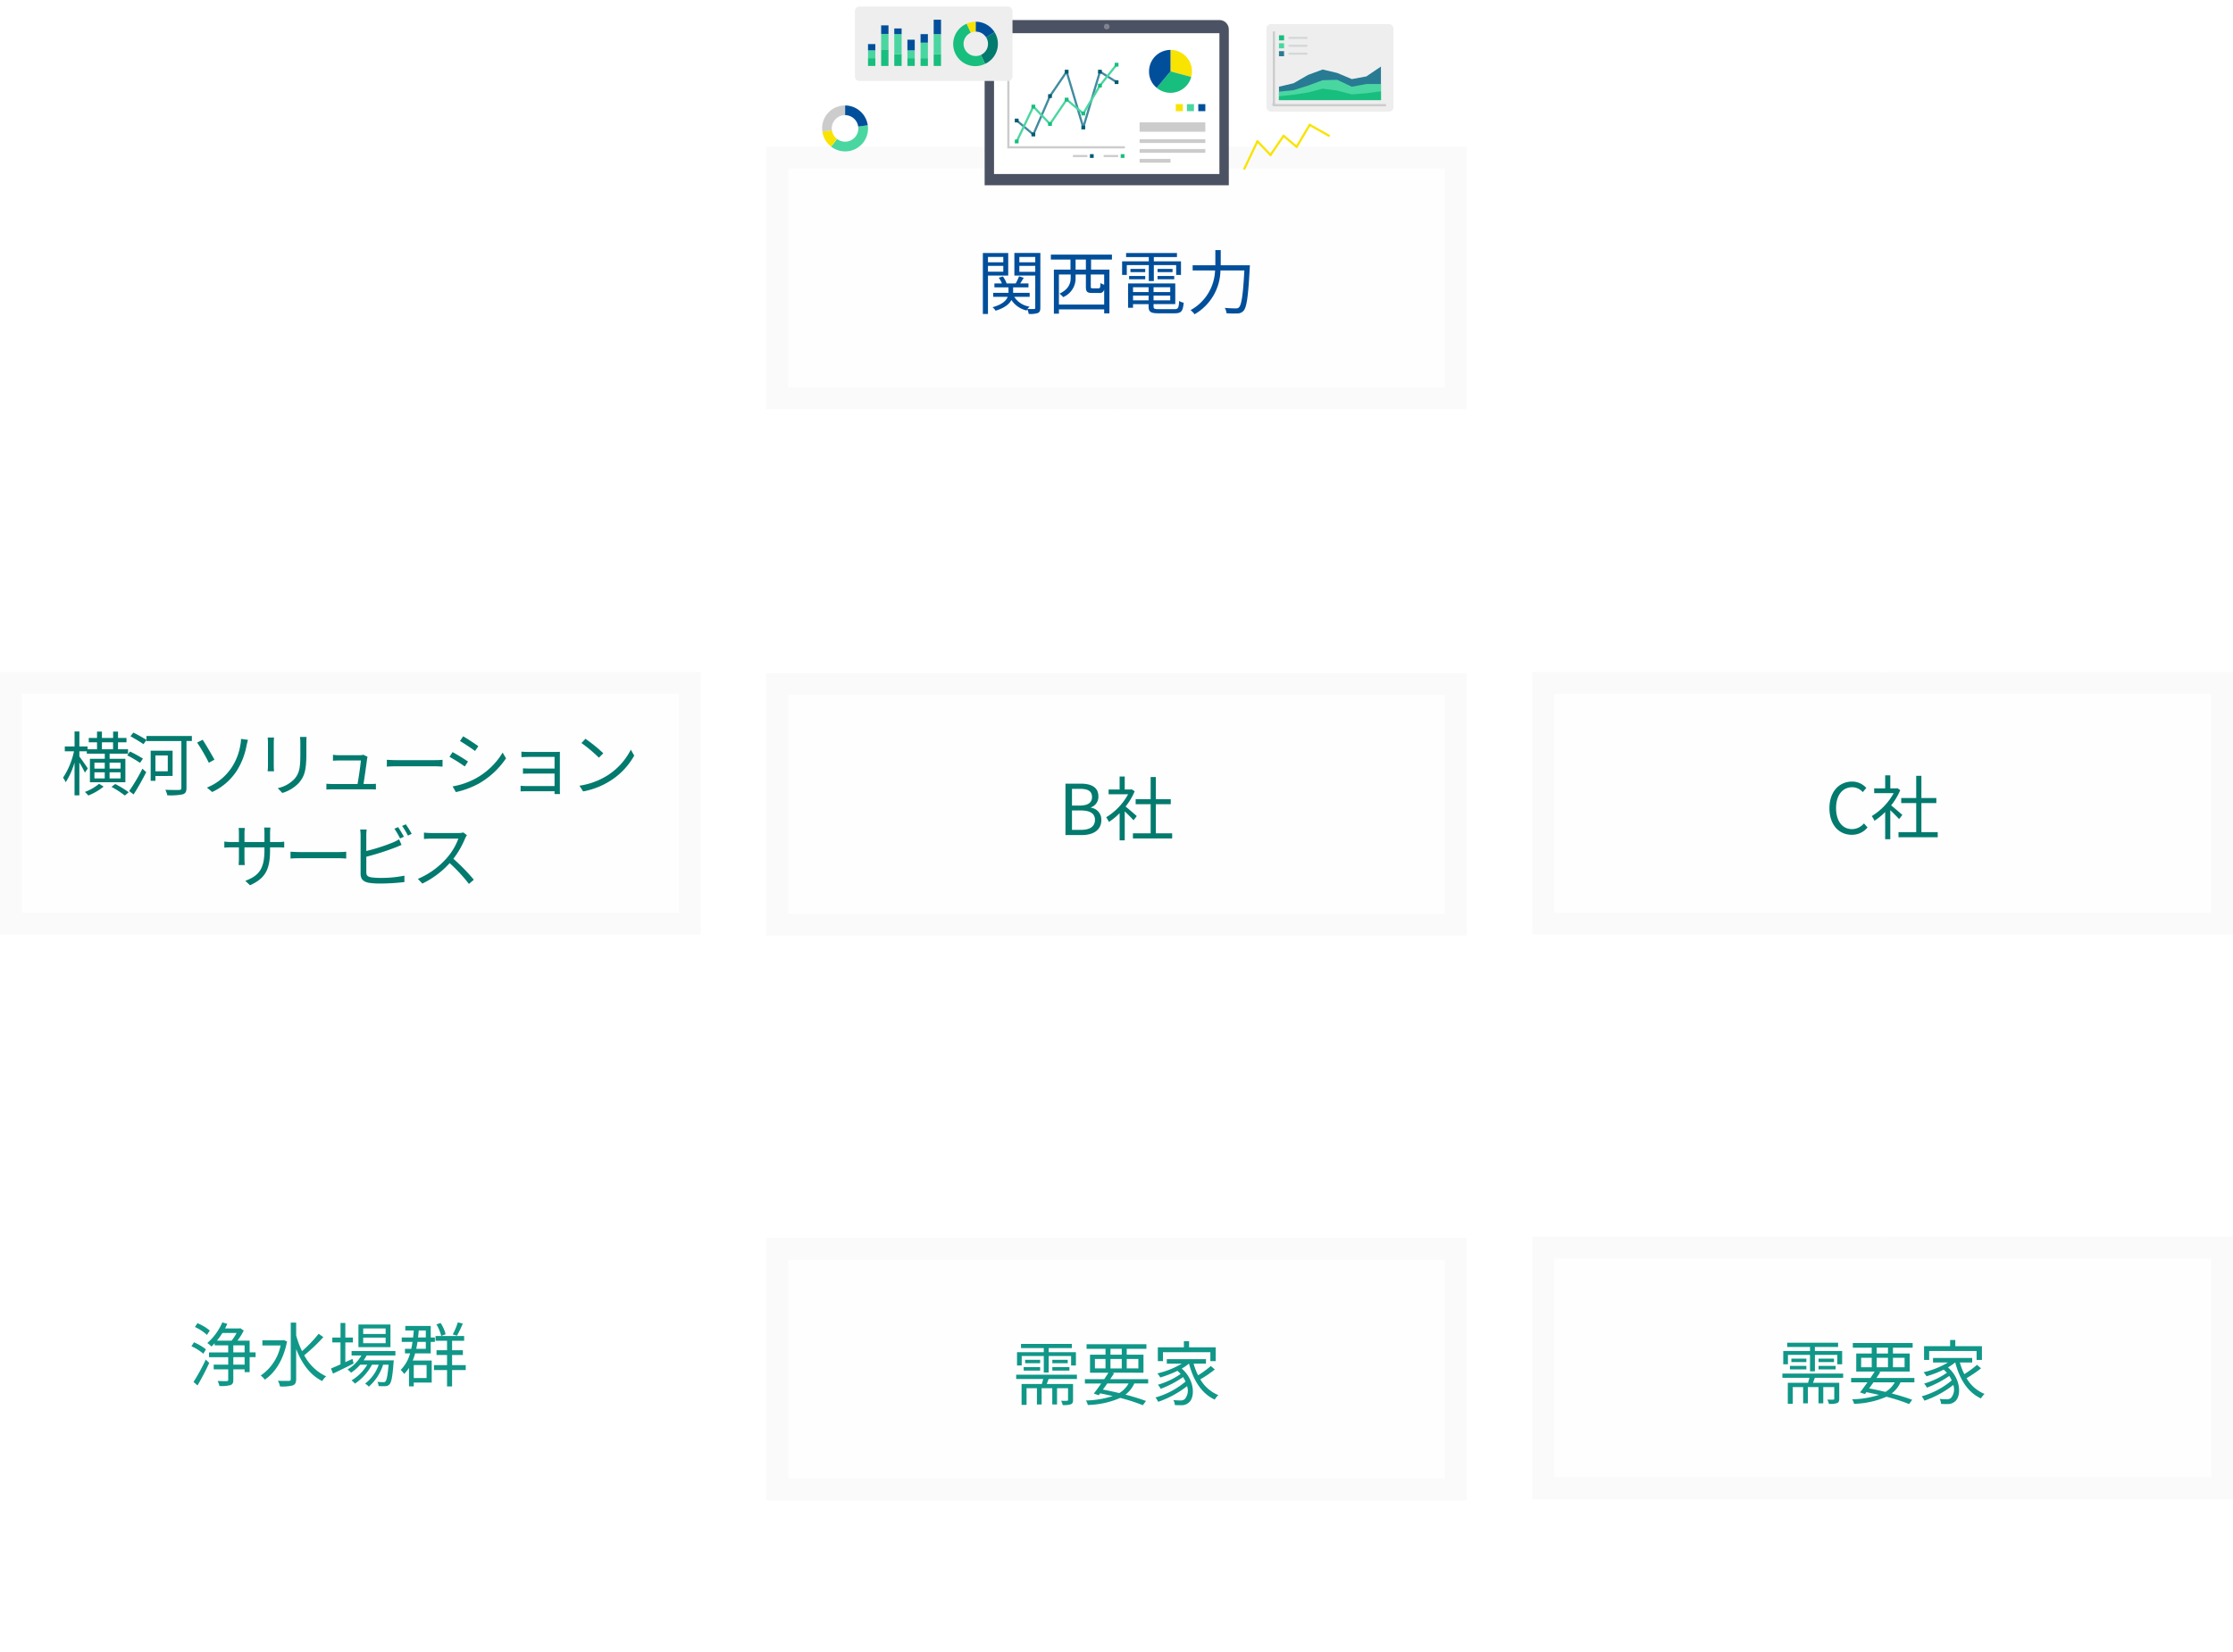 <svg xmlns="http://www.w3.org/2000/svg" xmlns:xlink="http://www.w3.org/1999/xlink" width="510" height="377.484" viewBox="0 0 510 377.484">
  <defs>
    <filter id="長方形_536" x="193.748" y="0" width="39" height="20" filterUnits="userSpaceOnUse">
      <feOffset input="SourceAlpha"/>
      <feGaussianBlur stdDeviation="0.5" result="blur"/>
      <feFlood flood-opacity="0.302"/>
      <feComposite operator="in" in2="blur"/>
      <feComposite in="SourceGraphic"/>
    </filter>
    <filter id="長方形_537" x="287.748" y="4" width="32" height="23" filterUnits="userSpaceOnUse">
      <feOffset input="SourceAlpha"/>
      <feGaussianBlur stdDeviation="0.5" result="blur-2"/>
      <feFlood flood-opacity="0.302"/>
      <feComposite operator="in" in2="blur-2"/>
      <feComposite in="SourceGraphic"/>
    </filter>
  </defs>
  <g id="グループ_1417" data-name="グループ 1417" transform="translate(-5191 19801.5)">
    <rect id="長方形_435" data-name="長方形 435" width="160" height="60" transform="translate(5366 -19768)" fill="#eee" opacity="0.3"/>
    <rect id="長方形_436" data-name="長方形 436" width="150" height="50" transform="translate(5371 -19763)" fill="#fff" opacity="0.7"/>
    <path id="パス_6699" data-name="パス 6699" d="M-25.856-11.808v1.232h-3.5v-1.232Zm-3.5,3.376V-9.76h3.5v1.328Zm4.624.88V-12.7h-5.792V1.232h1.168V-7.552Zm2.544-.848V-9.76h3.632V-8.4Zm3.632-3.408v1.232h-3.632v-1.232Zm1.168-.9h-5.936v5.168h4.768V-.208c0,.224-.064.3-.272.3-.192.016-.816.016-1.488-.016a3.9,3.9,0,0,1,.464-.528,4.993,4.993,0,0,1-3.5-2.24h3.52V-3.6h-3.776V-4.848h3.5v-.9H-22c.256-.384.544-.848.816-1.28l-1.072-.352a11.482,11.482,0,0,1-.768,1.632H-25.1a5.106,5.106,0,0,0-.864-1.6l-.928.3a5.444,5.444,0,0,1,.72,1.3h-1.712v.9h3.216V-3.6H-28.16v.912h3.312c-.32.832-1.2,1.744-3.456,2.368a4.59,4.59,0,0,1,.7.8c2.128-.656,3.136-1.552,3.6-2.448a5.7,5.7,0,0,0,3.472,2.4,1.7,1.7,0,0,1,.16-.272,3.973,3.973,0,0,1,.32,1.056,5.684,5.684,0,0,0,2.1-.208c.432-.208.56-.56.56-1.2ZM-6.992-8.9H-9.344v-2.3h2.352Zm4.176,3.44a3.215,3.215,0,0,1-.848-.384c-.032,1.072-.1,1.216-.448,1.216h-1.28c-.416,0-.48-.048-.48-.4V-7.792h3.056ZM-13.152-.928V-7.792h2.688v.736c0,1.2-.384,2.608-2.56,3.648a3.534,3.534,0,0,1,.832.784A4.634,4.634,0,0,0-9.344-7.04v-.752h2.352v2.768c0,1.152.256,1.456,1.44,1.456h1.584a1.006,1.006,0,0,0,1.152-.8v3.44ZM-1.04-11.2v-1.136H-14.992V-11.2h4.48v2.3H-14.3V1.152h1.152V.176H-2.816v.912h1.2V-8.9H-5.808v-2.3ZM7.376-6.288H8.528V-9.936h5.1V-7.7h1.1v-3.1H8.528v-.976h5.28V-12.7H2.192v.928H7.376v.976H1.28v3.1H2.352v-2.24H7.376Zm2-.416h3.808v-.752H9.376Zm0-2.368v.736H12.8v-.736Zm-2.816,0H3.184v.736H6.56ZM2.88-6.7H6.56v-.752H2.88Zm.9,4.816V-2.976H7.328v1.088ZM7.328-4.88v1.1H3.776v-1.1Zm4.944,1.1H8.464v-1.1h3.808ZM8.464-1.888V-2.976h3.808v1.088ZM9.664.128c-1.008,0-1.2-.1-1.2-.64v-.512h4.96v-4.72H2.64V-.192H3.776v-.832H7.328v.512c0,1.28.5,1.584,2.288,1.584H13.3c1.5,0,1.872-.48,2.048-2.416a3.269,3.269,0,0,1-1.04-.4c-.08,1.6-.24,1.872-1.088,1.872ZM23.808-9.9V-13.36H22.576V-9.9H17.392V-8.72h5.12a10.781,10.781,0,0,1-5.6,9.072,4.256,4.256,0,0,1,.912.944A11.776,11.776,0,0,0,23.744-8.72H29.2c-.3,5.632-.656,7.888-1.232,8.432a.917.917,0,0,1-.736.24c-.4,0-1.424-.016-2.512-.112a2.6,2.6,0,0,1,.4,1.216,20.681,20.681,0,0,0,2.56.048,1.758,1.758,0,0,0,1.36-.64c.7-.8,1.04-3.184,1.392-9.744.016-.176.032-.624.032-.624Z" transform="translate(5446 -19731)" fill="#014f9b"/>
    <rect id="長方形_435-2" data-name="長方形 435" width="160" height="60" transform="translate(5366 -19647.732)" fill="#eee" opacity="0.3"/>
    <rect id="長方形_436-2" data-name="長方形 436" width="150" height="50" transform="translate(5371 -19642.732)" fill="#fff" opacity="0.7"/>
    <path id="パス_6701" data-name="パス 6701" d="M-11.656,0h3.744c2.624,0,4.448-1.136,4.448-3.44a2.706,2.706,0,0,0-2.384-2.8v-.08A2.562,2.562,0,0,0-4.136-8.864c0-2.064-1.648-2.88-4.032-2.88h-3.488Zm1.488-6.736V-10.56H-8.36c1.824,0,2.768.512,2.768,1.888,0,1.184-.816,1.936-2.832,1.936Zm0,5.552V-5.616H-8.12c2.048,0,3.2.672,3.2,2.128,0,1.584-1.184,2.3-3.2,2.3Zm14.8-3.152c-.4-.352-1.808-1.584-2.56-2.176A14.377,14.377,0,0,0,4.152-10l-.672-.448-.208.048H1.88v-2.976H.712V-10.4H-1.8v1.088H2.648A13.879,13.879,0,0,1-2.36-4.064a5.382,5.382,0,0,1,.624,1.072,15.108,15.108,0,0,0,2.448-2V1.216H1.88V-5.408C2.6-4.736,3.48-3.84,3.9-3.376ZM8.984-.4V-7.04h3.408V-8.192H8.984v-5.072H7.8v5.072H4.376V-7.04H7.8V-.4H3.752V.768h8.96V-.4Z" transform="translate(5446 -19610.732)" fill="#037a6e"/>
    <rect id="長方形_435-3" data-name="長方形 435" width="160" height="60" transform="translate(5366 -19518.732)" fill="#eee" opacity="0.3"/>
    <rect id="長方形_436-3" data-name="長方形 436" width="150" height="50" transform="translate(5371 -19513.732)" fill="#fff" opacity="0.7"/>
    <path id="パス_6705" data-name="パス 6705" d="M-21.648-9.984h5.04v3.76h1.12v-3.76h5.12v2.16h1.1v-3.04h-6.224v-.928h5.3v-.96H-21.808v.96h5.2v.928H-22.72v3.04h1.072Zm6.992,3.328h3.9v-.8h-3.9Zm0-2.464v.784h3.52V-9.12Zm-2.784,0h-3.424v.784h3.424ZM-21.2-6.656h3.76v-.8H-21.2Zm12.16,1.92v-.976H-22.912v.976h6.176c-.1.368-.208.768-.32,1.136H-21.68V1.184h1.136V-2.624h2.368V1.088H-17.1V-2.624h2.432V1.088h1.088V-2.624h2.512V.032c0,.144-.048.192-.224.208-.192.016-.72.016-1.36,0a4.52,4.52,0,0,1,.368.976,5.164,5.164,0,0,0,1.856-.176c.4-.176.5-.464.5-.992V-3.6h-6c.128-.352.288-.736.416-1.136ZM2.752-3.712A5.707,5.707,0,0,1,.624-1.52c-1.2-.288-2.464-.56-3.728-.8.32-.432.656-.912.992-1.392Zm-7.68-5.6h2.416v2.16H-4.928Zm3.552-2.32H1.2v1.344H-1.376Zm6.368,2.32v2.16H2.336v-2.16Zm-6.368,2.16v-2.16H1.2v2.16Zm8.608,3.44V-4.7H-1.44c.32-.464.624-.928.9-1.36l-.432-.112H6.16v-4.112H2.336v-1.344h4.5v-1.056H-6.832v1.056h4.32v1.344H-6.048v4.112H-1.84c-.288.464-.624.96-.96,1.472H-7.216v.992h3.728c-.608.848-1.2,1.68-1.7,2.3l1.12.384.336-.432q1.464.288,2.88.624A22.076,22.076,0,0,1-6.992.176,3.116,3.116,0,0,1-6.544,1.2,19.664,19.664,0,0,0,.848-.416,43.152,43.152,0,0,1,6.016,1.248l.72-.96C5.5-.176,3.872-.688,2.048-1.168A6.58,6.58,0,0,0,4.064-3.712Zm3.376-7.152H21.44v2.048h1.216v-3.152h-6.08v-1.408H15.392v1.408H9.44v3.152h1.168ZM21.536-7.7a23.818,23.818,0,0,1-2.9,2.128A14.438,14.438,0,0,1,17.616-8.24h2.816V-9.264H11.488V-8.24H14.9A19.3,19.3,0,0,1,9.344-6.016,7.01,7.01,0,0,1,10-5.088a25.079,25.079,0,0,0,3.92-1.52c.272.24.512.48.736.72a17.764,17.764,0,0,1-5.2,2.464,5.056,5.056,0,0,1,.64.928,22.763,22.763,0,0,0,5.1-2.672,5.844,5.844,0,0,1,.56,1.024A18.291,18.291,0,0,1,8.9-.512,5.417,5.417,0,0,1,9.52.48,22.494,22.494,0,0,0,16.112-3.1a2.99,2.99,0,0,1-.528,2.96,1.551,1.551,0,0,1-1.1.3A14.3,14.3,0,0,1,12.992.08a2.8,2.8,0,0,1,.336,1.136c.512.032,1.008.048,1.392.032a2.4,2.4,0,0,0,1.7-.528c1.568-1.088,1.536-5.2-1.52-7.84a11.261,11.261,0,0,0,1.632-1.12h.032c.992,3.792,2.848,6.832,5.872,8.208a5.1,5.1,0,0,1,.816-1.024,8.533,8.533,0,0,1-4.112-3.6,25.711,25.711,0,0,0,3.312-2.256Z" transform="translate(5446 -19481.732)" fill="#109788"/>
    <rect id="長方形_459" data-name="長方形 459" width="150" height="50" transform="translate(5201 -19508)" fill="#fff" opacity="0.2"/>
    <rect id="長方形_458" data-name="長方形 458" width="150" height="50" transform="translate(5196 -19513)" fill="#fff" opacity="0.2"/>
    <rect id="長方形_436-4" data-name="長方形 436" width="150" height="50" transform="translate(5191 -19518)" fill="#fff" opacity="0.6"/>
    <path id="パス_6704" data-name="パス 6704" d="M-27.088-11.536a10.337,10.337,0,0,0-2.816-1.68l-.576.864a11.087,11.087,0,0,1,2.752,1.808Zm-.88,4.3A11.44,11.44,0,0,0-30.7-8.848l-.576.9A11.334,11.334,0,0,1-28.56-6.24Zm-1.92,8.24c.864-1.472,1.9-3.44,2.672-5.136L-28-4.912A45.291,45.291,0,0,1-30.8.208Zm10.752-4.752h-2.576V-5.456h2.576ZM-21.712-8.16h2.576v1.616h-2.576Zm.736-2.816a9.632,9.632,0,0,1-1.136,1.744h-3.344a15.564,15.564,0,0,0,1.248-1.744Zm4.352,4.432h-1.36V-9.232h-2.784a14.116,14.116,0,0,0,1.44-2.3l-.8-.544-.208.064H-23.6c.192-.352.352-.688.512-1.056l-1.136-.336a13.319,13.319,0,0,1-3.424,4.72,5.912,5.912,0,0,1,.944.8c.256-.24.48-.48.736-.752v.48h3.088v1.616h-4.384v1.088h4.384v1.712h-3.312v1.072h3.312V-.3c0,.24-.08.3-.336.32-.24,0-1.12,0-2.08-.032a4.205,4.205,0,0,1,.4,1.136A7.777,7.777,0,0,0-22.368.928c.5-.192.656-.512.656-1.216V-2.672h2.576v.64h1.152V-5.456h1.36Zm6.4-2.816-.176.048h-4.672v1.184h4.16a10.916,10.916,0,0,1-4.544,6.864,4.8,4.8,0,0,1,.944.944C-12.176-1.9-10.24-4.864-9.44-9.056Zm8-1.44A30.356,30.356,0,0,1-6.016-6.832,19.533,19.533,0,0,1-7.36-10.448v-2.9H-8.592V-.464c0,.32-.112.416-.432.432-.32,0-1.344.016-2.5-.032a4.737,4.737,0,0,1,.48,1.3A9.612,9.612,0,0,0-8.112.992c.528-.224.752-.608.752-1.456V-7.328C-6.1-4.048-4.176-1.36-1.408,0a4.5,4.5,0,0,1,.9-1.072A10.937,10.937,0,0,1-5.52-5.888a39.124,39.124,0,0,0,4.368-4.144Zm15.3.048H7.952v-1.264h5.12Zm0,2.112H7.952V-9.92h5.12Zm1.1-4.272H6.864v5.168h7.312ZM5.5-5.056,3.872-4.32v-4.5H5.6v-1.12H3.872v-3.328h-1.1v3.328H.9v1.12H2.768v5.008C1.952-3.44,1.2-3.12.592-2.864L1.056-1.7C2.4-2.336,4.144-3.184,5.76-4Zm9.808-.784V-6.848H5.3V-5.84h2.24a9.06,9.06,0,0,1-3.168,3.2,5.215,5.215,0,0,1,.816.736,10.976,10.976,0,0,0,2.08-1.824H8.88A10.559,10.559,0,0,1,5.28-.144a3.147,3.147,0,0,1,.784.736,12.084,12.084,0,0,0,3.888-4.32H11.5A9.411,9.411,0,0,1,8.384.592a3.626,3.626,0,0,1,.848.688A11.131,11.131,0,0,0,12.5-3.728h1.248c-.208,2.512-.448,3.52-.72,3.808-.112.16-.256.176-.48.176-.24,0-.768-.016-1.36-.064a2.018,2.018,0,0,1,.272.96c.64.032,1.232.032,1.584.016a1.3,1.3,0,0,0,.9-.4c.448-.464.7-1.712.944-5.008a4.565,4.565,0,0,0,.048-.48H8.048a10,10,0,0,0,.688-1.12Zm14.256-7.568A16.32,16.32,0,0,1,28.4-10.64l.976.272A27.805,27.805,0,0,0,30.7-13.12Zm-2.784,2.72a8.379,8.379,0,0,0-1.152-2.576l-.944.32a9.726,9.726,0,0,1,1.088,2.64Zm-4.352,7.04v2.96H19.5v-2.96Zm-.176-5.3V-7.36H20.064q.168-.768.288-1.584Zm0-2.608v1.6H20.48c.064-.512.112-1.056.16-1.6ZM19.264-4.688a12.2,12.2,0,0,0,.544-1.632h3.568V-8.944h.944V-9.952h-.944v-2.64H17.568v1.04H19.5c-.032.544-.1,1.088-.144,1.6H16.752v1.008h2.464q-.12.816-.288,1.584h-1.44v1.04h1.168a8.426,8.426,0,0,1-2.144,3.776,6.027,6.027,0,0,1,.8.928,9.172,9.172,0,0,0,1.1-1.392V1.216H19.5V.352h4.1v-5.04ZM31.376-3.632h-3.12v-2.32H30.72V-7.04H28.256V-9.2h2.752v-1.088H24.48V-9.2H27.1v2.16H24.7v1.088h2.4v2.32H24.112v1.12H27.1V1.232h1.152V-2.512h3.12Z" transform="translate(5266 -19486)" fill="#109788"/>
    <rect id="長方形_435-4" data-name="長方形 435" width="160" height="60" transform="translate(5541 -19648)" fill="#eee" opacity="0.3"/>
    <rect id="長方形_436-5" data-name="長方形 436" width="150" height="50" transform="translate(5546 -19643)" fill="#fff" opacity="0.7"/>
    <path id="パス_6702" data-name="パス 6702" d="M-7.072.208a4.534,4.534,0,0,0,3.6-1.68L-4.288-2.4a3.565,3.565,0,0,1-2.72,1.312c-2.24,0-3.648-1.856-3.648-4.816,0-2.928,1.472-4.752,3.7-4.752a3.2,3.2,0,0,1,2.4,1.12l.8-.96a4.337,4.337,0,0,0-3.216-1.456c-2.976,0-5.2,2.3-5.2,6.1C-12.176-2.048-9.984.208-7.072.208ZM4.48-4.336c-.4-.352-1.808-1.584-2.56-2.176A14.377,14.377,0,0,0,4-10l-.672-.448L3.12-10.4H1.728v-2.976H.56V-10.4H-1.952v1.088H2.5A13.879,13.879,0,0,1-2.512-4.064a5.382,5.382,0,0,1,.624,1.072,15.108,15.108,0,0,0,2.448-2V1.216H1.728V-5.408c.72.672,1.6,1.568,2.016,2.032ZM8.832-.4V-7.04H12.24V-8.192H8.832v-5.072H7.648v5.072H4.224V-7.04H7.648V-.4H3.6V.768h8.96V-.4Z" transform="translate(5621 -19611)" fill="#037a6e"/>
    <rect id="長方形_435-5" data-name="長方形 435" width="160" height="60" transform="translate(5541 -19519)" fill="#eee" opacity="0.3"/>
    <rect id="長方形_436-6" data-name="長方形 436" width="150" height="50" transform="translate(5546 -19514)" fill="#fff" opacity="0.7"/>
    <path id="パス_6706" data-name="パス 6706" d="M-21.648-9.984h5.04v3.76h1.12v-3.76h5.12v2.16h1.1v-3.04h-6.224v-.928h5.3v-.96H-21.808v.96h5.2v.928H-22.72v3.04h1.072Zm6.992,3.328h3.9v-.8h-3.9Zm0-2.464v.784h3.52V-9.12Zm-2.784,0h-3.424v.784h3.424ZM-21.2-6.656h3.76v-.8H-21.2Zm12.16,1.92v-.976H-22.912v.976h6.176c-.1.368-.208.768-.32,1.136H-21.68V1.184h1.136V-2.624h2.368V1.088H-17.1V-2.624h2.432V1.088h1.088V-2.624h2.512V.032c0,.144-.048.192-.224.208-.192.016-.72.016-1.36,0a4.52,4.52,0,0,1,.368.976,5.164,5.164,0,0,0,1.856-.176c.4-.176.5-.464.5-.992V-3.6h-6c.128-.352.288-.736.416-1.136ZM2.752-3.712A5.707,5.707,0,0,1,.624-1.52c-1.2-.288-2.464-.56-3.728-.8.32-.432.656-.912.992-1.392Zm-7.68-5.6h2.416v2.16H-4.928Zm3.552-2.32H1.2v1.344H-1.376Zm6.368,2.32v2.16H2.336v-2.16Zm-6.368,2.16v-2.16H1.2v2.16Zm8.608,3.44V-4.7H-1.44c.32-.464.624-.928.9-1.36l-.432-.112H6.16v-4.112H2.336v-1.344h4.5v-1.056H-6.832v1.056h4.32v1.344H-6.048v4.112H-1.84c-.288.464-.624.96-.96,1.472H-7.216v.992h3.728c-.608.848-1.2,1.68-1.7,2.3l1.12.384.336-.432q1.464.288,2.88.624A22.076,22.076,0,0,1-6.992.176,3.116,3.116,0,0,1-6.544,1.2,19.664,19.664,0,0,0,.848-.416,43.152,43.152,0,0,1,6.016,1.248l.72-.96C5.5-.176,3.872-.688,2.048-1.168A6.58,6.58,0,0,0,4.064-3.712Zm3.376-7.152H21.44v2.048h1.216v-3.152h-6.08v-1.408H15.392v1.408H9.44v3.152h1.168ZM21.536-7.7a23.818,23.818,0,0,1-2.9,2.128A14.438,14.438,0,0,1,17.616-8.24h2.816V-9.264H11.488V-8.24H14.9A19.3,19.3,0,0,1,9.344-6.016,7.01,7.01,0,0,1,10-5.088a25.079,25.079,0,0,0,3.92-1.52c.272.24.512.48.736.72a17.764,17.764,0,0,1-5.2,2.464,5.056,5.056,0,0,1,.64.928,22.763,22.763,0,0,0,5.1-2.672,5.844,5.844,0,0,1,.56,1.024A18.291,18.291,0,0,1,8.9-.512,5.417,5.417,0,0,1,9.52.48,22.494,22.494,0,0,0,16.112-3.1a2.99,2.99,0,0,1-.528,2.96,1.551,1.551,0,0,1-1.1.3A14.3,14.3,0,0,1,12.992.08a2.8,2.8,0,0,1,.336,1.136c.512.032,1.008.048,1.392.032a2.4,2.4,0,0,0,1.7-.528c1.568-1.088,1.536-5.2-1.52-7.84a11.261,11.261,0,0,0,1.632-1.12h.032c.992,3.792,2.848,6.832,5.872,8.208a5.1,5.1,0,0,1,.816-1.024,8.533,8.533,0,0,1-4.112-3.6,25.711,25.711,0,0,0,3.312-2.256Z" transform="translate(5621 -19482)" fill="#109788"/>
    <rect id="長方形_435-6" data-name="長方形 435" width="160" height="60" transform="translate(5191 -19648)" fill="#eee" opacity="0.3"/>
    <rect id="長方形_436-7" data-name="長方形 436" width="150" height="50" transform="translate(5196 -19643)" fill="#fff" opacity="0.7"/>
    <path id="パス_6700" data-name="パス 6700" d="M-56.72-10.928h2.544v1.6H-56.72Zm4.256,4.656v1.36h-2.512v-1.36Zm0,3.6h-2.512V-4.064h2.512Zm-5.968-1.392h2.352v1.392h-2.352Zm0-2.208h2.352v1.36h-2.352Zm-1.52,1.328c-.256-.416-1.456-2.144-1.92-2.72v-1.2h1.7v.544h4.1v1.168h-3.392v5.36h8.1v-5.36h-3.6V-8.32h4.208V-9.328h-2.288v-1.6h1.936v-.992h-1.936v-1.456h-1.12v1.456H-56.72v-1.456h-1.12v1.456h-1.888v.992h1.888v1.6H-60v-.64h-1.872v-3.424h-1.1v3.424H-65.2v1.1h2.1a17.7,17.7,0,0,1-2.5,6.032,5.692,5.692,0,0,1,.608,1.04,17.43,17.43,0,0,0,2.016-4.5V1.2h1.1V-6.3A24.346,24.346,0,0,1-60.608-4Zm2.576,3.5A10.728,10.728,0,0,1-60.608.416c.24.224.592.592.784.816A13.665,13.665,0,0,0-56.336-.8Zm2.832.7a21.58,21.58,0,0,1,3.056,1.984l.88-.752A22.822,22.822,0,0,0-53.68-1.392ZM-47.36-7.2A32.5,32.5,0,0,0-50.3-8.816l-.656.864a28.811,28.811,0,0,1,2.944,1.728ZM-49.488.992a55.161,55.161,0,0,0,2.88-5.1l-.864-.784A41.405,41.405,0,0,1-50.5.208ZM-41.68-7.92V-4.3H-44.5V-7.92Zm1.1,4.688V-9.008h-5.008v6.88H-44.5v-1.1Zm4.4-9.136H-46.544v.9c-.7-.448-2.016-1.184-2.992-1.68l-.672.848c.992.544,2.3,1.328,2.976,1.808l.688-.944v.224h7.968v10.7c0,.352-.128.464-.5.48-.4,0-1.776.016-3.168-.032a4.729,4.729,0,0,1,.464,1.248A14.042,14.042,0,0,0-38.256.96c.608-.192.848-.592.848-1.456v-10.72h1.232Zm3.44,11.792,1.2,1.008A13.316,13.316,0,0,0-25.872-4.5a16.416,16.416,0,0,0,2.192-5.712c.064-.288.192-.848.32-1.264l-1.6-.224a6.943,6.943,0,0,1-.128,1.312,13.2,13.2,0,0,1-2,5.216A12.29,12.29,0,0,1-32.736-.576ZM-33.712-11.5l-1.264.64A43,43,0,0,1-32.3-6.24l1.28-.72C-31.6-8-33.008-10.464-33.712-11.5Zm23.728-.64h-1.5a11.478,11.478,0,0,1,.08,1.392v2.528c0,3.024-.192,4.32-1.328,5.648A7.335,7.335,0,0,1-16.56-.448l1.04,1.1A8.546,8.546,0,0,0-11.712-1.68c1.152-1.376,1.68-2.64,1.68-6.48v-2.592C-10.032-11.3-10.016-11.744-9.984-12.144Zm-7.424.128h-1.456c.032.3.064.864.064,1.152v5.328A10.487,10.487,0,0,1-18.88-4.3h1.472c-.032-.288-.064-.816-.064-1.216v-5.344C-17.472-11.248-17.44-11.712-17.408-12.016Zm21.36,4.4L2.976-8.08a2.747,2.747,0,0,1-.8.112H-2.688a10.924,10.924,0,0,1-1.264-.1V-6.72c.4-.016.816-.048,1.28-.048H2.416c-.048.912-.512,4.032-.752,5.376H-4.128c-.48,0-.944-.032-1.328-.064V-.128c.464-.032.832-.048,1.328-.048H4.64c.336,0,.928.016,1.216.032v-1.3c-.336.032-.912.048-1.264.048H3.024c.224-1.472.688-4.64.816-5.728A3.56,3.56,0,0,1,3.952-7.616Zm4.4.688V-5.36c.5-.048,1.344-.08,2.224-.08H19.36c.72,0,1.392.064,1.712.08V-6.928c-.352.032-.928.08-1.728.08H10.576C9.68-6.848,8.832-6.9,8.352-6.928Zm17.424-5.36-.72,1.072c.944.544,2.672,1.7,3.44,2.272l.752-1.088C28.56-10.544,26.72-11.76,25.776-12.288Zm-2.4,11.44.736,1.3a19.918,19.918,0,0,0,5.312-1.984,18.644,18.644,0,0,0,6.144-5.728L34.8-8.576A16.318,16.318,0,0,1,28.736-2.72,17,17,0,0,1,23.376-.848Zm-.016-7.84-.7,1.088a35.07,35.07,0,0,1,3.488,2.192l.736-1.12C26.176-7.04,24.3-8.176,23.36-8.688Zm15.728-.1v1.248c.288-.016,1.216-.048,1.632-.048h5.936v2.656H40.864c-.544,0-1.12-.032-1.424-.048v1.232c.32-.016.88-.032,1.44-.032h5.776V-.928H40.208A12.18,12.18,0,0,1,38.9-.992V.288c.256,0,.816-.032,1.328-.032h6.432c0,.256,0,.5-.016.64H47.9c-.016-.224-.032-.608-.032-.864V-7.936c0-.3,0-.64.016-.816-.208.016-.624.032-.976.032H40.72C40.3-8.72,39.392-8.752,39.088-8.784Zm14.624-2.944-.912.976a33.23,33.23,0,0,1,3.984,3.344l1.008-1.008A35.036,35.036,0,0,0,53.712-11.728ZM52.336-1.008,53.184.3a17.538,17.538,0,0,0,6.288-2.48,15.986,15.986,0,0,0,5.376-5.7l-.768-1.36a15.072,15.072,0,0,1-5.344,5.888A16.521,16.521,0,0,1,52.336-1.008ZM-18.32,13.656V13.08h1.76c.7,0,1.3.032,1.472.048V11.784a11.764,11.764,0,0,1-1.472.08h-1.76v-2a12.13,12.13,0,0,1,.08-1.312h-1.44a8.92,8.92,0,0,1,.08,1.312v2h-4.56V9.816a9.876,9.876,0,0,1,.08-1.168H-25.5a9.881,9.881,0,0,1,.064,1.168v2.048h-1.728a11.73,11.73,0,0,1-1.6-.112v1.392c.192-.016.912-.064,1.6-.064h1.728v2.592c0,.608-.048,1.3-.064,1.456H-24.1c-.016-.16-.064-.864-.064-1.456V13.08h4.56v.672c0,4.48-1.456,5.856-4.368,6.976l1.072,1.008C-19.232,20.1-18.32,17.912-18.32,13.656Zm4.672.416V15.64c.5-.048,1.344-.08,2.224-.08H-2.64c.72,0,1.392.064,1.712.08V14.072c-.352.032-.928.08-1.728.08h-8.768C-12.32,14.152-13.168,14.1-13.648,14.072ZM10.928,8.456l-.848.368a18.285,18.285,0,0,1,1.3,2.224l.864-.4A24.8,24.8,0,0,0,10.928,8.456Zm1.76-.64-.848.368a16.82,16.82,0,0,1,1.328,2.208l.864-.4A22.893,22.893,0,0,0,12.688,7.816ZM3.744,9H2.256a8.672,8.672,0,0,1,.1,1.3v8.8c0,1.3.688,1.856,1.92,2.08a16.814,16.814,0,0,0,2.56.16A44.735,44.735,0,0,0,12.368,21V19.544a26.187,26.187,0,0,1-5.472.512,15.206,15.206,0,0,1-2.112-.128c-.784-.16-1.12-.368-1.12-1.184v-3.52a61.338,61.338,0,0,0,6.544-2.08c.48-.176,1.056-.432,1.5-.624l-.56-1.28a11.664,11.664,0,0,1-1.408.72,43.582,43.582,0,0,1-6.08,1.952V10.3A10.625,10.625,0,0,1,3.744,9Zm22.9,1.3-.816-.624a4.381,4.381,0,0,1-1.2.128H18.448c-.48,0-1.392-.064-1.616-.1V11.16c.176-.016,1.056-.08,1.616-.08h6.24a14.079,14.079,0,0,1-2.656,4.448A18.3,18.3,0,0,1,15.44,20.28l1.024,1.072A20.284,20.284,0,0,0,22.7,16.68a36.942,36.942,0,0,1,4.4,4.752l1.12-.96a44.384,44.384,0,0,0-4.672-4.784A20.25,20.25,0,0,0,26.24,11,4.59,4.59,0,0,1,26.64,10.3Z" transform="translate(5271 -19621)" fill="#037a6e"/>
    <path id="パス_6640" data-name="パス 6640" d="M2.109-8.609l-.719.719,6.25,6.25L8-1.3l.359-.344,6.25-6.25-.719-.719L8-2.719Z" transform="translate(5437.609 -19647.703)" fill="#fff"/>
    <line id="線_466" data-name="線 466" y2="58" transform="translate(5445.5 -19708)" fill="none" stroke="#fff" stroke-width="1"/>
    <path id="パス_6642" data-name="パス 6642" d="M2.109-8.609l-.719.719,6.25,6.25L8-1.3l.359-.344,6.25-6.25-.719-.719L8-2.719Z" transform="translate(5262.609 -19647.203)" fill="#fff"/>
    <line id="線_466-2" data-name="線 466" y1="29.732" transform="translate(5270.5 -19678.732)" fill="none" stroke="#fff" stroke-width="1"/>
    <path id="パス_6642-2" data-name="パス 6642" d="M2.1-8.609l-.707.688L7.537-1.938l.353.329.353-.329,6.147-5.983-.707-.688L7.891-2.97Z" transform="translate(5613.107 -19646.123)" fill="#fff"/>
    <line id="線_466-3" data-name="線 466" y1="30" transform="translate(5620.998 -19678.732)" fill="none" stroke="#fff" stroke-width="1" stroke-dasharray="2 0"/>
    <line id="線_467" data-name="線 467" x2="351.5" transform="translate(5269.998 -19678.5)" fill="none" stroke="#fff" stroke-width="1"/>
    <g id="グループ_1383" data-name="グループ 1383" transform="translate(5411.499 -19796.916)">
      <g id="グループ_1398" data-name="グループ 1398">
        <path id="パス_6656" data-name="パス 6656" d="M149.136,3.75a.49.49,0,1,1-.49-.49.49.49,0,0,1,.49.49" transform="translate(-116.378 -2.561)" fill="#fff"/>
        <path id="パス_6657" data-name="パス 6657" d="M149.136,3.75a.49.49,0,1,1-.49-.49A.49.49,0,0,1,149.136,3.75Z" transform="translate(-116.378 -2.561)" fill="none" stroke="#333" stroke-miterlimit="10" stroke-width="0.955"/>
        <path id="パス_6658" data-name="パス 6658" d="M76.208,37.739H20.44V2.145A2.145,2.145,0,0,1,22.585,0H74.063a2.145,2.145,0,0,1,2.145,2.145Z" transform="translate(-16.056)" fill="#4b5263"/>
        <path id="パス_6659" data-name="パス 6659" d="M148.726,4.63a.643.643,0,1,1-.643-.643.643.643,0,0,1,.643.643" transform="translate(-115.814 -3.132)" fill="#80828f"/>
        <rect id="長方形_460" data-name="長方形 460" width="51.478" height="32.174" transform="translate(6.529 2.997)" fill="#fff"/>
        <rect id="長方形_462" data-name="長方形 462" width="15.014" height="2.145" transform="translate(39.776 23.367)" fill="#ccc"/>
        <rect id="長方形_463" data-name="長方形 463" width="15.014" height="0.858" transform="translate(39.776 27.221)" fill="#ccc"/>
        <rect id="長方形_464" data-name="長方形 464" width="15.014" height="0.858" transform="translate(39.776 29.466)" fill="#ccc"/>
        <rect id="長方形_465" data-name="長方形 465" width="7.057" height="0.858" transform="translate(39.776 31.712)" fill="#ccc"/>
        <rect id="長方形_466" data-name="長方形 466" width="1.609" height="1.609" transform="translate(53.181 19.203)" fill="#014f9b"/>
        <rect id="長方形_467" data-name="長方形 467" width="1.609" height="1.609" transform="translate(50.585 19.203)" fill="#4ad6a0"/>
        <rect id="長方形_468" data-name="長方形 468" width="1.609" height="1.609" transform="translate(48.044 19.203)" fill="#f9e300"/>
        <path id="パス_6661" data-name="パス 6661" d="M218.342,36.677l4.734,1.269a4.9,4.9,0,0,0-4.734-6.171Z" transform="translate(-171.509 -24.96)" fill="#f9e300"/>
        <path id="パス_6662" data-name="パス 6662" d="M206.8,54.63l-3.151,3.755a4.9,4.9,0,0,0,6.906-.6,4.636,4.636,0,0,0,.98-1.882Z" transform="translate(-159.971 -42.912)" fill="#18be7d"/>
        <path id="パス_6663" data-name="パス 6663" d="M200.392,36.677v-4.9a4.9,4.9,0,0,0-4.9,4.9,4.707,4.707,0,0,0,1.751,3.755Z" transform="translate(-153.559 -24.96)" fill="#014f9b"/>
        <path id="パス_6664" data-name="パス 6664" d="M45.714,42.593V62.528H72.33" transform="translate(-35.909 -33.457)" fill="none" stroke="#ccc" stroke-miterlimit="10" stroke-width="0.5"/>
        <line id="線_469" data-name="線 469" x1="3.802" y1="3.19" transform="translate(11.706 22.95)" fill="none" stroke="#428ba0" stroke-linecap="round" stroke-miterlimit="10" stroke-width="0.5"/>
        <line id="線_470" data-name="線 470" x1="3.802" y2="8.771" transform="translate(15.509 17.368)" fill="none" stroke="#428ba0" stroke-linecap="round" stroke-miterlimit="10" stroke-width="0.5"/>
        <line id="線_471" data-name="線 471" x1="3.802" y2="5.582" transform="translate(19.311 11.787)" fill="none" stroke="#428ba0" stroke-linecap="round" stroke-miterlimit="10" stroke-width="0.5"/>
        <line id="線_472" data-name="線 472" x1="3.802" y1="12.759" transform="translate(23.113 11.786)" fill="none" stroke="#428ba0" stroke-linecap="round" stroke-miterlimit="10" stroke-width="0.5"/>
        <line id="線_473" data-name="線 473" x1="3.802" y2="12.759" transform="translate(26.916 11.787)" fill="none" stroke="#428ba0" stroke-linecap="round" stroke-miterlimit="10" stroke-width="0.5"/>
        <line id="線_474" data-name="線 474" x1="3.802" y1="2.392" transform="translate(30.718 11.787)" fill="none" stroke="#428ba0" stroke-linecap="round" stroke-miterlimit="10" stroke-width="0.5"/>
        <g id="グループ_1413" data-name="グループ 1413">
          <line id="線_475" data-name="線 475" x1="3.802" y2="7.974" transform="translate(11.707 19.76)" fill="none" stroke="#4ad6a0" stroke-linecap="round" stroke-miterlimit="10" stroke-width="0.5"/>
          <line id="線_476" data-name="線 476" x1="3.802" y1="3.987" transform="translate(15.509 19.76)" fill="none" stroke="#4ad6a0" stroke-linecap="round" stroke-miterlimit="10" stroke-width="0.5"/>
          <line id="線_477" data-name="線 477" x1="3.802" y2="5.582" transform="translate(19.312 18.166)" fill="none" stroke="#4ad6a0" stroke-linecap="round" stroke-miterlimit="10" stroke-width="0.5"/>
          <line id="線_478" data-name="線 478" x1="3.802" y1="3.19" transform="translate(23.113 18.166)" fill="none" stroke="#4ad6a0" stroke-linecap="round" stroke-miterlimit="10" stroke-width="0.5"/>
          <line id="線_479" data-name="線 479" x1="3.802" y2="6.379" transform="translate(26.916 14.977)" fill="none" stroke="#4ad6a0" stroke-linecap="round" stroke-miterlimit="10" stroke-width="0.5"/>
          <line id="線_480" data-name="線 480" x1="3.802" y2="4.784" transform="translate(30.719 10.191)" fill="none" stroke="#4ad6a0" stroke-linecap="round" stroke-miterlimit="10" stroke-width="0.5"/>
        </g>
        <rect id="長方形_469" data-name="長方形 469" width="0.869" height="0.868" transform="translate(11.272 22.516)" fill="#005b70"/>
        <rect id="長方形_470" data-name="長方形 470" width="0.869" height="0.868" transform="translate(15.075 25.706)" fill="#005b70"/>
        <rect id="長方形_471" data-name="長方形 471" width="0.868" height="0.868" transform="translate(18.877 16.934)" fill="#005b70"/>
        <rect id="長方形_472" data-name="長方形 472" width="0.868" height="0.868" transform="translate(22.679 11.352)" fill="#005b70"/>
        <rect id="長方形_473" data-name="長方形 473" width="0.868" height="0.868" transform="translate(26.481 24.111)" fill="#005b70"/>
        <rect id="長方形_474" data-name="長方形 474" width="0.868" height="0.868" transform="translate(30.284 11.352)" fill="#005b70"/>
        <rect id="長方形_475" data-name="長方形 475" width="0.869" height="0.868" transform="translate(34.086 13.744)" fill="#005b70"/>
        <rect id="長方形_476" data-name="長方形 476" width="0.868" height="0.868" transform="translate(11.272 27.301)" fill="#18be7d"/>
        <rect id="長方形_477" data-name="長方形 477" width="0.869" height="0.868" transform="translate(15.075 19.326)" fill="#18be7d"/>
        <rect id="長方形_478" data-name="長方形 478" width="0.869" height="0.868" transform="translate(18.877 23.313)" fill="#18be7d"/>
        <rect id="長方形_479" data-name="長方形 479" width="0.868" height="0.868" transform="translate(22.679 17.732)" fill="#18be7d"/>
        <rect id="長方形_480" data-name="長方形 480" width="0.868" height="0.868" transform="translate(26.481 20.921)" fill="#18be7d"/>
        <rect id="長方形_481" data-name="長方形 481" width="0.868" height="0.868" transform="translate(30.284 14.542)" fill="#18be7d"/>
        <rect id="長方形_482" data-name="長方形 482" width="0.869" height="0.868" transform="translate(34.086 9.758)" fill="#18be7d"/>
        <rect id="長方形_483" data-name="長方形 483" width="0.858" height="0.858" transform="translate(35.462 30.633)" fill="#18be7d"/>
        <rect id="長方形_484" data-name="長方形 484" width="0.858" height="0.858" transform="translate(28.431 30.633)" fill="#005b70"/>
        <line id="線_481" data-name="線 481" x1="2.909" transform="translate(31.773 31.062)" fill="none" stroke="#ccc" stroke-linecap="round" stroke-miterlimit="10" stroke-width="0.5"/>
        <line id="線_482" data-name="線 482" x1="2.909" transform="translate(24.743 31.062)" fill="none" stroke="#ccc" stroke-linecap="round" stroke-miterlimit="10" stroke-width="0.5"/>
      </g>
    </g>
    <g id="グループ_1409" data-name="グループ 1409" transform="translate(5037.248 -22301)">
      <g transform="matrix(1, 0, 0, 1, 153.75, 2499.5)" filter="url(#長方形_536)">
        <rect id="長方形_536-2" data-name="長方形 536" width="36" height="17" rx="1" transform="translate(195.25 1.5)" fill="#eee"/>
      </g>
      <g id="グループ_1408" data-name="グループ 1408" transform="translate(1 -0.645)">
        <g id="グループ_1407" data-name="グループ 1407" transform="translate(3)">
          <g id="グループ_1406" data-name="グループ 1406" transform="translate(0.049)">
            <rect id="長方形_495" data-name="長方形 495" width="1.675" height="1.778" transform="translate(356.951 2513.43)" fill="#18be7d"/>
            <rect id="長方形_496" data-name="長方形 496" width="1.675" height="1.778" transform="translate(356.951 2511.652)" fill="#4ad6a0"/>
            <rect id="長方形_497" data-name="長方形 497" width="1.675" height="2.436" transform="translate(356.951 2509.215)" fill="#014f9b"/>
          </g>
          <g id="グループ_1405" data-name="グループ 1405" transform="translate(0.236)">
            <rect id="長方形_498" data-name="長方形 498" width="1.675" height="1.773" transform="translate(359.764 2513.436)" fill="#18be7d"/>
            <rect id="長方形_499" data-name="長方形 499" width="1.675" height="3.546" transform="translate(359.764 2509.889)" fill="#4ad6a0"/>
            <rect id="長方形_500" data-name="長方形 500" width="1.675" height="1.95" transform="translate(359.764 2507.939)" fill="#014f9b"/>
          </g>
          <g id="グループ_1404" data-name="グループ 1404" transform="translate(0.424)">
            <rect id="長方形_501" data-name="長方形 501" width="1.675" height="2.726" transform="translate(362.576 2512.482)" fill="#18be7d"/>
            <rect id="長方形_502" data-name="長方形 502" width="1.675" height="4.543" transform="translate(362.576 2507.939)" fill="#4ad6a0"/>
            <rect id="長方形_503" data-name="長方形 503" width="1.675" height="3.294" transform="translate(362.576 2504.645)" fill="#014f9b"/>
          </g>
          <g id="グループ_1403" data-name="グループ 1403" transform="translate(0.049)">
            <rect id="長方形_495-2" data-name="長方形 495" width="1.675" height="1.778" transform="translate(347.951 2513.43)" fill="#18be7d"/>
            <rect id="長方形_496-2" data-name="長方形 496" width="1.675" height="1.778" transform="translate(347.951 2511.652)" fill="#4ad6a0"/>
            <rect id="長方形_497-2" data-name="長方形 497" width="1.675" height="1.436" transform="translate(347.951 2510.215)" fill="#014f9b"/>
          </g>
          <g id="グループ_1402" data-name="グループ 1402" transform="translate(0.236)">
            <rect id="長方形_498-2" data-name="長方形 498" width="1.675" height="3.773" transform="translate(350.764 2511.436)" fill="#18be7d"/>
            <rect id="長方形_499-2" data-name="長方形 499" width="1.675" height="3.546" transform="translate(350.764 2507.889)" fill="#4ad6a0"/>
            <rect id="長方形_500-2" data-name="長方形 500" width="1.675" height="1.95" transform="translate(350.764 2505.939)" fill="#014f9b"/>
          </g>
          <g id="グループ_1401" data-name="グループ 1401" transform="translate(0.424)">
            <rect id="長方形_501-2" data-name="長方形 501" width="1.675" height="2.726" transform="translate(353.576 2512.482)" fill="#18be7d"/>
            <rect id="長方形_502-2" data-name="長方形 502" width="1.675" height="4.543" transform="translate(353.576 2507.939)" fill="#4ad6a0"/>
            <rect id="長方形_503-2" data-name="長方形 503" width="1.675" height="1.294" transform="translate(353.576 2506.645)" fill="#014f9b"/>
          </g>
        </g>
        <g id="グループ_1399" data-name="グループ 1399" transform="translate(370.565 2505.109)">
          <path id="パス_6681" data-name="パス 6681" d="M249.032,120.366a2.779,2.779,0,0,1-1.2,4.006l.941,2.052a5.034,5.034,0,0,0,2.179-7.252Z" transform="translate(-241.618 -116.79)" fill="#037a6e"/>
          <path id="パス_6682" data-name="パス 6682" d="M238.1,112.8v-2.258A5.023,5.023,0,0,0,236,111l.941,2.052a2.768,2.768,0,0,1,1.161-.257" transform="translate(-233.053 -110.539)" fill="#f9e300"/>
          <path id="パス_6683" data-name="パス 6683" d="M231.531,119.335a2.787,2.787,0,1,1-2.323-5.067l-.941-2.052a5.045,5.045,0,1,0,4.2,9.171Z" transform="translate(-225.321 -111.753)" fill="#18be7d"/>
          <path id="パス_6684" data-name="パス 6684" d="M245.984,114.114l1.916-1.193a5.04,5.04,0,0,0-4.281-2.383V112.8a2.788,2.788,0,0,1,2.365,1.317" transform="translate(-238.57 -110.538)" fill="#014f9b"/>
        </g>
      </g>
      <g id="グループ_1415" data-name="グループ 1415" transform="translate(-5313.563 20209.057)">
        <path id="パス_6685" data-name="パス 6685" d="M187.65,126.309l-2.184.3a3.027,3.027,0,0,1-4.84,2.828l-1.338,1.753a5.22,5.22,0,0,0,8.362-4.886" transform="translate(5477.857 -17807.254)" fill="#4ad6a0"/>
        <path id="パス_6686" data-name="パス 6686" d="M193.552,111.617a5.212,5.212,0,0,0-3.176-1.079h0v2.207h0a3.042,3.042,0,0,1,3,2.616l2.183-.3a5.229,5.229,0,0,0-2.009-3.439" transform="translate(5469.945 -17796)" fill="#014f9b"/>
        <path id="パス_6687" data-name="パス 6687" d="M174.458,130.3l-2.184.3a5.23,5.23,0,0,0,2.009,3.439l1.338-1.754a3.031,3.031,0,0,1-1.164-1.99" transform="translate(5482.862 -17810.1)" fill="#f9e300"/>
        <path id="パス_6688" data-name="パス 6688" d="M174.287,115.779a3.038,3.038,0,0,1,3.034-3.034v-2.207a5.206,5.206,0,0,0-5.186,5.965l2.184-.3a3.016,3.016,0,0,1-.032-.419" transform="translate(5483 -17796)" fill="#ccc"/>
      </g>
    </g>
    <g id="グループ_1411" data-name="グループ 1411" transform="translate(5138.273 -22247)">
      <g transform="matrix(1, 0, 0, 1, 52.73, 2445.5)" filter="url(#長方形_537)">
        <rect id="長方形_537-2" data-name="長方形 537" width="29" height="20" rx="1" transform="translate(289.25 5.5)" fill="#eee"/>
      </g>
      <g id="グループ_1410" data-name="グループ 1410" transform="translate(343.672 2452.672)">
        <path id="パス_6677" data-name="パス 6677" d="M190.836,70.66H167.547V67.6l3.327-.786L174.2,64.9l3.327-1.223,3.327.786,3.327,1.4,3.327-.611,3.327-2.251Z" transform="translate(-166.382 -54.966)" fill="#287b93"/>
        <path id="パス_6678" data-name="パス 6678" d="M190.836,80.521H167.547V78.6l3.327-.349L174.2,77.2l3.327-1.223,3.327-.087,3.327,1.572,3.327-.611h3.327Z" transform="translate(-166.382 -64.827)" fill="#4ad6a0"/>
        <path id="パス_6679" data-name="パス 6679" d="M190.836,87.042H167.547v-.873l3.327-.349L174.2,85.3l3.327-.873,3.327.437,3.327.873,3.327-.262,3.327-.437Z" transform="translate(-166.382 -71.348)" fill="#18be7d"/>
        <rect id="長方形_504" data-name="長方形 504" width="1.164" height="1.164" transform="translate(1.164 0.895)" fill="#18be7d"/>
        <rect id="長方形_505" data-name="長方形 505" width="1.164" height="1.164" transform="translate(1.164 2.703)" fill="#4ad6a0"/>
        <rect id="長方形_506" data-name="長方形 506" width="1.164" height="1.164" transform="translate(1.164 4.512)" fill="#287b93"/>
        <line id="線_483" data-name="線 483" x2="3.9" transform="translate(3.544 1.477)" fill="none" stroke="#d4d7d8" stroke-linecap="round" stroke-miterlimit="10" stroke-width="0.5"/>
        <line id="線_484" data-name="線 484" x2="3.9" transform="translate(3.544 3.286)" fill="none" stroke="#d4d7d8" stroke-linecap="round" stroke-miterlimit="10" stroke-width="0.5"/>
        <line id="線_485" data-name="線 485" x2="3.9" transform="translate(3.544 5.094)" fill="none" stroke="#d4d7d8" stroke-linecap="round" stroke-miterlimit="10" stroke-width="0.5"/>
        <line id="線_486" data-name="線 486" y1="0.421" transform="translate(0 16.437)" fill="none" stroke="#ccdcff" stroke-miterlimit="10" stroke-width="1"/>
        <path id="パス_6680" data-name="パス 6680" d="M162.6,28.9V45.759h25.618" transform="translate(-162.601 -28.9)" fill="none" stroke="#ccc" stroke-miterlimit="10" stroke-width="0.5"/>
      </g>
      <g id="グループ_1414" data-name="グループ 1414" transform="translate(336.932 2474.031)">
        <line id="線_475-2" data-name="線 475" x1="2.984" y2="6.258" transform="translate(0 3.753)" fill="none" stroke="#f9e300" stroke-linecap="round" stroke-miterlimit="10" stroke-width="0.5"/>
        <line id="線_476-2" data-name="線 476" x1="2.984" y1="3.129" transform="translate(2.984 3.753)" fill="none" stroke="#f9e300" stroke-linecap="round" stroke-miterlimit="10" stroke-width="0.5"/>
        <line id="線_477-2" data-name="線 477" x1="2.984" y2="4.38" transform="translate(5.968 2.502)" fill="none" stroke="#f9e300" stroke-linecap="round" stroke-miterlimit="10" stroke-width="0.5"/>
        <line id="線_478-2" data-name="線 478" x1="2.984" y1="2.503" transform="translate(8.952 2.502)" fill="none" stroke="#f9e300" stroke-linecap="round" stroke-miterlimit="10" stroke-width="0.5"/>
        <line id="線_479-2" data-name="線 479" x1="2.984" y2="5.006" transform="translate(11.936 0)" fill="none" stroke="#f9e300" stroke-linecap="round" stroke-miterlimit="10" stroke-width="0.5"/>
        <line id="線_480-2" data-name="線 480" x1="4.374" y1="2.469" transform="translate(14.921 -0.001)" fill="none" stroke="#f9e300" stroke-linecap="round" stroke-miterlimit="10" stroke-width="0.5"/>
      </g>
    </g>
    <path id="パス_6707" data-name="パス 6707" d="M-388.548-4.272c.108-.54.2-1.128.3-1.692h3.612V-9.54h-4.788v.84h3.912v1.9h-3.5c-.168,1.212-.456,2.8-.7,3.792l.876.144c.036-.18.084-.372.132-.576h3.156c-.156,2.16-.36,3.084-.648,3.336a.7.7,0,0,1-.528.132c-.3,0-1.092-.012-1.884-.084a2.021,2.021,0,0,1,.312.912,17.465,17.465,0,0,0,1.9.024,1.157,1.157,0,0,0,.948-.384c.432-.408.636-1.524.852-4.356.012-.12.024-.408.024-.408Zm7.188-5.64V.912h.888V-9.912Zm9.24,6.324V-5.58h3.228v1.992Zm-3.8,0c.036-.444.048-.888.048-1.284V-5.58h2.868v1.992Zm2.916-4.752v1.92h-2.868V-8.34Zm4.116,1.92h-3.228V-8.34h3.228Zm.876-2.772h-8.736v4.32c0,1.668-.12,3.78-1.44,5.268a2.912,2.912,0,0,1,.684.588,6.89,6.89,0,0,0,1.5-3.72h3V.8h.888v-3.54h3.228V-.3c0,.228-.084.3-.324.312-.216,0-1.032.012-1.872-.024a3.528,3.528,0,0,1,.3.864,7.83,7.83,0,0,0,2.232-.144c.384-.156.54-.42.54-1Zm7.392,2.664a.886.886,0,0,0,.912-.9.886.886,0,0,0-.912-.9.876.876,0,0,0-.9.9A.876.876,0,0,0-360.624-6.528Zm0,5.88a.893.893,0,0,0,.912-.9.9.9,0,0,0-.912-.912.886.886,0,0,0-.9.912A.884.884,0,0,0-360.624-.648Zm6.576-4.512v.972h10.9V-5.16Zm18.7-3.624h1.848v1.92c0,.648.06.84.216,1a1.032,1.032,0,0,0,.648.192h.6a1.277,1.277,0,0,0,.54-.1.643.643,0,0,0,.348-.4,4.209,4.209,0,0,0,.108-1.116,2.11,2.11,0,0,1-.648-.348c-.012.456-.024.8-.048.972-.024.144-.072.228-.12.252a.518.518,0,0,1-.264.048h-.324a.277.277,0,0,1-.2-.06c-.048-.036-.048-.168-.048-.4V-9.564h-3.456v1.536a2.754,2.754,0,0,1-1,2.352,2.979,2.979,0,0,1,.636.528A3.514,3.514,0,0,0-335.352-8Zm-4.764,1.824a5.941,5.941,0,0,1,.636,1.632l.612-.252a5.215,5.215,0,0,0-.7-1.6Zm-.432-.708h2.148v2.7c-.756.072-1.488.156-2.148.216Zm3.456,3.264-.012-.708-.552.06V-8.388h-1.764c.18-.432.384-.96.576-1.452l-.96-.192a11.518,11.518,0,0,1-.432,1.644h-1.044V-4.68l-.876.084.1.744.78-.084A8.618,8.618,0,0,1-342.168.5a2.55,2.55,0,0,1,.624.408,9.658,9.658,0,0,0,1-4.92c.672-.072,1.4-.156,2.148-.24V.012c0,.144-.06.18-.2.18h-1.056a2.911,2.911,0,0,1,.264.72,3.9,3.9,0,0,0,1.38-.132c.276-.132.36-.36.36-.768V-4.332Zm-2.172.66h-.576V-.936h.576Zm6.48-.288a6.556,6.556,0,0,1-1.428,2.3,6.988,6.988,0,0,1-1.416-2.3Zm.54-.828-.156.024h-4.4v.8h1.128l-.672.156A8.349,8.349,0,0,0-334.8-1.188a7.168,7.168,0,0,1-2.58,1.38,2.916,2.916,0,0,1,.48.744,8.321,8.321,0,0,0,2.7-1.512A6.957,6.957,0,0,0-331.524.912a3.662,3.662,0,0,1,.552-.732,6.821,6.821,0,0,1-2.616-1.32,7.882,7.882,0,0,0,1.9-3.516Zm7.152,1.608c-.3-.264-1.356-1.188-1.92-1.632a10.784,10.784,0,0,0,1.56-2.616l-.5-.336-.156.036h-1.044v-2.232h-.876V-7.8h-1.884v.816h3.336a10.409,10.409,0,0,1-3.756,3.936,4.037,4.037,0,0,1,.468.8,11.331,11.331,0,0,0,1.836-1.5V.912h.876V-4.056c.54.5,1.2,1.176,1.512,1.524ZM-321.828-.3V-5.28h2.556v-.864h-2.556v-3.8h-.888v3.8h-2.568v.864h2.568V-.3h-3.036V.576h6.72V-.3Zm6.636-4.656a7.938,7.938,0,0,1,1.428,2.22l.7-.384a7.836,7.836,0,0,0-1.476-2.172Zm6.168-1.7h-1.632V-8.184h-.84V-6.66h-4.584v.78h4.584V-2c0,.18-.06.228-.24.228s-.816.012-1.5-.012a2.9,2.9,0,0,1,.276.78,6.126,6.126,0,0,0,1.824-.132c.36-.132.48-.372.48-.852V-5.88h1.632Zm-7.692,6.18V-8.628h8.184V-.48Zm-.888-9V.912h.888V.372h8.184v.54h.912V-9.48Zm14.952.756A8.81,8.81,0,0,0-305-9.96l-.48.66a9.574,9.574,0,0,1,2.328,1.308Zm-.624,3.132a10.172,10.172,0,0,0-2.376-1.1l-.468.684a10.086,10.086,0,0,1,2.364,1.176Zm-.276,1.932A36.1,36.1,0,0,1-305.7.192l.756.576c.672-1.116,1.464-2.592,2.064-3.852Zm8.5,4.128a16.306,16.306,0,0,0-2.292-3.444l-.756.4a20.69,20.69,0,0,1,1.236,1.7c-1.416.1-2.844.18-4.08.24.528-1.044,1.092-2.412,1.536-3.552h4.152V-5.04h-3.408v-2.2h2.844v-.84h-2.844v-1.956h-.912v1.956h-2.736v.84h2.736v2.2h-3.336v.852h2.448a28.315,28.315,0,0,1-1.44,3.612l-1,.048.132.888c1.656-.108,4.068-.264,6.384-.444a7.934,7.934,0,0,1,.5,1.02Zm5.82-10.14c-.084,1.584-.084,7.308-4.944,9.792a3.037,3.037,0,0,1,.72.684,9.938,9.938,0,0,0,4.8-6.936c.576,2.4,1.9,5.472,4.992,6.936a2.691,2.691,0,0,1,.66-.732c-4.512-2.064-5.16-7.608-5.268-9.192.012-.2.012-.4.024-.552Zm19.464,1.848h-1.164V-8.988h1.164Zm-1.8,0h-1.14V-8.988h1.14Zm-1.776,0h-1.1V-8.988h1.1ZM-269-9.648H-275.2v2.472H-269Zm-6.5,6.816-1.56.444v-2.58h1.248v-.78h-1.248V-8.4h1.428v-.8h-3.72v.8h1.488v2.652h-1.356v.78h1.356V-2.16c-.6.168-1.164.324-1.62.432l.216.84c1.092-.312,2.52-.732,3.864-1.152Zm1.3-1.608h4.1v1.212h-4.1Zm4.836,2a14.3,14.3,0,0,1-1.572,1.056,4.89,4.89,0,0,1-.768-1.164h2.448V-5.112H-275v2.568h2.16A11.592,11.592,0,0,1-276.6-.432a3.813,3.813,0,0,1,.528.636,13.3,13.3,0,0,0,2.736-1.476V.912h.852V-1.944c.072-.06.144-.132.216-.192a5.808,5.808,0,0,0,3.24,3.048A3.471,3.471,0,0,1-268.452.2,5.277,5.277,0,0,1-270.5-.924a12.823,12.823,0,0,0,1.764-1.044Zm-6.372-4.08v.744h7.32v-.744Zm17.028-1.86a13.887,13.887,0,0,1-.576,1.284l.372.1h-2.544l.492-.132a4.839,4.839,0,0,0-.516-1.248Zm-4.932,4.824c-.468.216-.936.432-1.392.636V-6.288h1.236v.036h7.344V-7h-2.028c.2-.336.42-.792.648-1.224l-.66-.156h1.764v-.732h-2.988v-.912h-.864v.912h-2.82v.732h1.716l-.564.144A6.031,6.031,0,0,1-261.792-7h-1.992v-.132h-1.26V-9.912h-.828v2.784h-1.392v.84h1.392v3.744c-.612.264-1.164.5-1.62.672l.324.888,3.708-1.764Zm1.536.012h4.1v.888h-4.1Zm0-1.476h4.1v.888h-4.1Zm3.672,5.088c-.288,0-.336-.048-.336-.312V-2.028h1.644V-5.64h-5.82v3.612h1.2c-.264,1.116-.912,1.812-2.856,2.208a2.9,2.9,0,0,1,.5.744c2.16-.528,2.928-1.476,3.228-2.952h1.248v1.8c0,.828.2,1.056,1.08,1.056h1.164c.708,0,.936-.312,1.02-1.644a2.341,2.341,0,0,1-.756-.312c-.024,1.056-.084,1.2-.36,1.2Zm3.54-4.4.48.936a23.7,23.7,0,0,0,4.572-1.956v4.44a11.129,11.129,0,0,1-.072,1.284h1.176a9.054,9.054,0,0,1-.072-1.284V-5.976a19.632,19.632,0,0,0,3.24-2.676l-.8-.744a14.3,14.3,0,0,1-3.276,2.82A19.837,19.837,0,0,1-254.9-4.332Zm13.1-3.48v1.08c.372-.012.768-.036,1.188-.036h5.136c.4,0,.852.012,1.188.036v-1.08a11.791,11.791,0,0,1-1.188.048h-5.136C-241.008-7.764-241.416-7.788-241.8-7.812Zm-1.032,5.94V-.72c.408-.024.828-.06,1.26-.06h7.188c.324,0,.732.024,1.092.06V-1.872a10.9,10.9,0,0,1-1.092.06h-7.188C-242-1.812-242.424-1.848-242.832-1.872Zm14.508-7.344-.54.8c.708.408,2,1.272,2.58,1.7l.564-.816C-226.236-7.908-227.616-8.82-228.324-9.216Zm-1.8,8.58.552.972a14.939,14.939,0,0,0,3.984-1.488,13.983,13.983,0,0,0,4.608-4.3l-.576-.984A12.239,12.239,0,0,1-226.1-2.04,12.747,12.747,0,0,1-230.124-.636Zm-.012-5.88-.528.816a26.3,26.3,0,0,1,2.616,1.644l.552-.84C-228.024-5.28-229.428-6.132-230.136-6.516Zm21.372-1.6-.588-.564a5.926,5.926,0,0,1-.84.072h-6.888a10.183,10.183,0,0,1-1.368-.108V-7.62a13.409,13.409,0,0,1,1.368-.072h6.84A8.152,8.152,0,0,1-212.868-5l.792.636a11.57,11.57,0,0,0,2.988-3.312C-209-7.812-208.848-7.992-208.764-8.112Zm-4.788,1.584h-1.08a7.215,7.215,0,0,1,.048.864c0,2-.264,3.708-2.124,4.848a4.133,4.133,0,0,1-1.08.54l.888.72C-213.84-1.08-213.552-3.276-213.552-6.528Zm7.368-1.812.24.888c.924-.012,2.28-.048,3.492-.168v2.184h-3.612c-.36,0-.78-.024-1.056-.048v1c.288-.024.7-.048,1.08-.048h3.564a4.763,4.763,0,0,1-3.036,4.368l.948.66a5.687,5.687,0,0,0,3.072-5.028h3.348c.3,0,.66.024.924.048v-1c-.252.024-.684.048-.948.048h-3.312v-2.3c.864-.132,1.788-.312,2.388-.468.168-.048.408-.108.672-.18l-.636-.828a16.273,16.273,0,0,1-3.1.7A28.968,28.968,0,0,1-206.184-8.34Zm19.08-1.632-.66.276a14.761,14.761,0,0,1,.876,1.44,2.607,2.607,0,0,1-.516.036h-6.012a9.11,9.11,0,0,1-1.2-.084v1.068c.3-.012.72-.036,1.188-.036h6.144a9.13,9.13,0,0,1-1.572,3.912,7.94,7.94,0,0,1-4.68,2.88l.816.9a9.186,9.186,0,0,0,4.728-3.2A11.922,11.922,0,0,0-186.2-7.212a2.369,2.369,0,0,1,.18-.6l-.588-.372.456-.2C-186.4-8.844-186.828-9.564-187.1-9.972Zm1.536-.312-.66.276a13.2,13.2,0,0,1,.984,1.6l.66-.288A17.546,17.546,0,0,0-185.568-10.284Zm16.08,1.176h-1.128a8.61,8.61,0,0,1,.06,1.044v1.9c0,2.268-.144,3.24-1,4.236a5.5,5.5,0,0,1-2.868,1.6l.78.828a6.41,6.41,0,0,0,2.856-1.752c.864-1.032,1.26-1.98,1.26-4.86V-8.064C-169.524-8.472-169.512-8.808-169.488-9.108Zm-5.568.1h-1.092c.024.228.048.648.048.864v4a7.865,7.865,0,0,1-.06.924h1.1c-.024-.216-.048-.612-.048-.912V-8.148C-175.1-8.436-175.08-8.784-175.056-9.012Zm11.424,8.58.9.756a9.987,9.987,0,0,0,4.248-3.7,12.312,12.312,0,0,0,1.644-4.284c.048-.216.144-.636.24-.948l-1.2-.168a5.208,5.208,0,0,1-.1.984,9.9,9.9,0,0,1-1.5,3.912A9.218,9.218,0,0,1-163.632-.432Zm-.732-8.2-.948.48a32.251,32.251,0,0,1,2,3.468l.96-.54C-162.78-6-163.836-7.848-164.364-8.628ZM-153.576-5.2V-4.02c.372-.036,1.008-.06,1.668-.06h6.588c.54,0,1.044.048,1.284.06V-5.2c-.264.024-.7.06-1.3.06h-6.576C-152.58-5.136-153.216-5.172-153.576-5.2ZM-133.8-8.028l-.612-.468a3.286,3.286,0,0,1-.9.1h-4.632c-.36,0-1.044-.048-1.212-.072V-7.38c.132-.012.792-.06,1.212-.06h4.68A10.559,10.559,0,0,1-137.256-4.1,13.722,13.722,0,0,1-142.2-.54l.768.8a15.213,15.213,0,0,0,4.68-3.5,27.707,27.707,0,0,1,3.3,3.564l.84-.72a33.286,33.286,0,0,0-3.5-3.588A15.187,15.187,0,0,0-134.1-7.5,3.441,3.441,0,0,1-133.8-8.028Zm13.572-.084-.588-.564a5.926,5.926,0,0,1-.84.072h-6.888a10.183,10.183,0,0,1-1.368-.108V-7.62a13.409,13.409,0,0,1,1.368-.072h6.84A8.152,8.152,0,0,1-124.332-5l.792.636a11.57,11.57,0,0,0,2.988-3.312C-120.468-7.812-120.312-7.992-120.228-8.112Zm-4.788,1.584h-1.08a7.215,7.215,0,0,1,.048.864c0,2-.264,3.708-2.124,4.848a4.133,4.133,0,0,1-1.08.54l.888.72C-125.3-1.08-125.016-3.276-125.016-6.528Zm14.2-3.072-.636.276a13.572,13.572,0,0,1,.972,1.656l.648-.288A17.006,17.006,0,0,0-110.82-9.6Zm1.32-.48-.636.276a12.472,12.472,0,0,1,1,1.644l.648-.288A17.172,17.172,0,0,0-109.5-10.08Zm-4.548,1.056-1.1-.372a4.45,4.45,0,0,1-.372.96,10.051,10.051,0,0,1-3.768,4.056l.828.612a11.579,11.579,0,0,0,3.048-2.952h4.044a9.744,9.744,0,0,1-1.908,3.744,9.611,9.611,0,0,1-4.8,3.012l.876.792a10.682,10.682,0,0,0,4.776-3.264,11.737,11.737,0,0,0,2.124-4.14,3.77,3.77,0,0,1,.276-.636l-.792-.48a2.3,2.3,0,0,1-.78.108h-3.252c.1-.168.192-.336.276-.5C-114.456-8.3-114.24-8.712-114.048-9.024Zm15.36-.084h-1.128a8.608,8.608,0,0,1,.06,1.044v1.9c0,2.268-.144,3.24-1,4.236a5.5,5.5,0,0,1-2.868,1.6l.78.828A6.409,6.409,0,0,0-99.984-1.26c.864-1.032,1.26-1.98,1.26-4.86V-8.064C-98.724-8.472-98.712-8.808-98.688-9.108Zm-5.568.1h-1.092c.024.228.048.648.048.864v4a7.865,7.865,0,0,1-.06.924h1.1c-.024-.216-.048-.612-.048-.912V-8.148C-104.3-8.436-104.28-8.784-104.256-9.012ZM-86.88-9.48l-.636.276a14.544,14.544,0,0,1,.972,1.656l.648-.288A16.088,16.088,0,0,0-86.88-9.48Zm1.32-.48-.636.276a11.3,11.3,0,0,1,1,1.644l.648-.288A15.026,15.026,0,0,0-85.56-9.96Zm-5.664.924-1.164-.228a4.507,4.507,0,0,1-.18.96,8.414,8.414,0,0,1-.672,1.68,9.161,9.161,0,0,1-2.136,2.58l.948.564a9.6,9.6,0,0,0,1.992-2.568h3.084A6.924,6.924,0,0,1-92-.54a3.657,3.657,0,0,1-.972.552l1.02.7c2.064-1.32,3.408-3.324,3.6-6.756h2.04c.276,0,.744.012,1.116.036V-7.044a9.3,9.3,0,0,1-1.116.06h-5.676c.192-.432.336-.864.456-1.212C-91.452-8.436-91.332-8.76-91.224-9.036Zm8.448,3.84V-4.02c.372-.036,1.008-.06,1.668-.06h6.588c.54,0,1.044.048,1.284.06V-5.2c-.264.024-.7.06-1.3.06h-6.576C-81.78-5.136-82.416-5.172-82.776-5.2ZM-65.568-9.42l-1.092-.348a4.334,4.334,0,0,1-.384.948A11,11,0,0,1-70.9-4.644l.8.624a13.09,13.09,0,0,0,3.18-3.18h4.056a10.025,10.025,0,0,1-1.632,3.324c-.84-.588-1.74-1.164-2.532-1.62l-.648.66c.768.48,1.68,1.1,2.544,1.728A10.527,10.527,0,0,1-69.768-.216l.864.744A11.387,11.387,0,0,0-64.332-2.52c.492.4.948.768,1.308,1.092l.708-.828c-.384-.312-.864-.684-1.368-1.056a12.079,12.079,0,0,0,1.872-3.732,3.939,3.939,0,0,1,.288-.648l-.792-.48a2.391,2.391,0,0,1-.792.12H-66.36a4.024,4.024,0,0,0,.252-.432C-65.988-8.7-65.772-9.108-65.568-9.42ZM-58.776-5.2V-4.02c.372-.036,1.008-.06,1.668-.06h6.588c.54,0,1.044.048,1.284.06V-5.2c-.264.024-.7.06-1.3.06h-6.576C-57.78-5.136-58.416-5.172-58.776-5.2Zm14.6-4.5a11.842,11.842,0,0,1-3.192,4.56,5.83,5.83,0,0,1,.852.636A14.711,14.711,0,0,0-43.2-9.42ZM-40.68-3.12c.564.672,1.176,1.488,1.716,2.268-1.812.084-3.66.168-5.28.228a51.244,51.244,0,0,0,2.3-4.836l-1.032-.252A35.387,35.387,0,0,1-45.24-.576c-.6.012-1.152.036-1.644.048l.12.936C-44.628.3-41.436.156-38.412-.024c.228.36.432.708.588,1l.876-.492a26.829,26.829,0,0,0-2.9-3.984Zm-.12-6.216A25.631,25.631,0,0,0-37.284-4.5a4.038,4.038,0,0,1,.744-.756,18.546,18.546,0,0,1-3.4-4.44Zm8.352,1.44h.864v-.6h3.12v.6h.876v-.6h2.724v-.732h-2.724v-.8h-.876v.8h-3.12v-.8h-.864v.8h-2.688V-8.5h2.688Zm2.424,5.94c.072-.276.132-.552.18-.852h-.864a4.655,4.655,0,0,1-.2.852H-33.12a7.024,7.024,0,0,0,1.4-1.092h3.408a6.655,6.655,0,0,0,1.26,1.092Zm-3.012-3.852h6.108v.768h-6.108Zm0-1.332h6.108v.768h-6.108Zm8.34,4.092v-.72H-31.1c.156-.228.288-.444.42-.684h4.632V-7.728h-7.836v3.276h2.244a4.164,4.164,0,0,1-.48.684h-3.168v.72h2.412A8.574,8.574,0,0,1-35.556-1.68a2.189,2.189,0,0,1,.516.636,12.982,12.982,0,0,0,1.476-.648v.408h2.352c-.48.744-1.38,1.26-3.108,1.572a2.223,2.223,0,0,1,.444.7c2.088-.432,3.084-1.152,3.6-2.268h2.7C-27.66-.432-27.768-.06-27.9.072a.541.541,0,0,1-.4.1,12.281,12.281,0,0,1-1.3-.06,1.964,1.964,0,0,1,.2.732c.6.024,1.152.036,1.44.012a.951.951,0,0,0,.72-.264c.264-.24.4-.84.528-2.2l.012-.108a8.423,8.423,0,0,0,1.716.78,3.177,3.177,0,0,1,.576-.7,8,8,0,0,1-2.9-1.416Zm8.76.264a4.281,4.281,0,0,1-1.6,1.644c-.9-.216-1.848-.42-2.8-.6.24-.324.492-.684.744-1.044Zm-5.76-4.2h1.812v1.62H-21.7Zm2.664-1.74H-17.1v1.008h-1.932Zm4.776,1.74v1.62h-1.992v-1.62Zm-4.776,1.62v-1.62H-17.1v1.62Zm6.456,2.58v-.744h-6.5c.24-.348.468-.7.672-1.02l-.324-.084h5.352V-7.716h-2.868V-8.724h3.372v-.792H-23.124v.792h3.24v1.008h-2.652v3.084h3.156c-.216.348-.468.72-.72,1.1h-3.312v.744h2.8c-.456.636-.9,1.26-1.272,1.728l.84.288.252-.324q1.1.216,2.16.468a16.557,16.557,0,0,1-4.608.756A2.337,2.337,0,0,1-22.908.9,14.748,14.748,0,0,0-17.364-.312,32.364,32.364,0,0,1-13.488.936l.54-.72c-.924-.348-2.148-.732-3.516-1.092a4.935,4.935,0,0,0,1.512-1.908ZM-1.848-5.712h-3.5V-6.876h3.5Zm0,1.812h-3.5V-5.076h3.5Zm0,1.848h-3.5V-3.228h3.5ZM-6.18-7.572v6.216h5.172V-7.572H-3.492c.108-.348.228-.744.336-1.14H-.624V-9.48H-6.636v.768h2.5c-.06.372-.144.78-.228,1.14Zm-4.14,1.356h2.952v-.768h-2.9a12.766,12.766,0,0,0,1.44-2.172A14.792,14.792,0,0,1-6.9-6.912l.576-.768A16.931,16.931,0,0,0-8.58-10.032h-.768a9.449,9.449,0,0,1-2.364,3.36,2.529,2.529,0,0,1,.528.636,10.133,10.133,0,0,0,.864-.9Zm3.444,1.152h-4.368v.792H-9.96V.888h.792v-5.16h1.524v2.724c0,.12-.024.156-.156.156s-.5.012-.984,0a2.3,2.3,0,0,1,.216.78A3.258,3.258,0,0,0-7.212-.768c.288-.132.336-.36.336-.768Zm1.884,3.936A7.623,7.623,0,0,1-7.524.348a6.9,6.9,0,0,1,.588.6A8.639,8.639,0,0,0-4.212-.672Zm1.848.5A14.69,14.69,0,0,1-1.044.948l.7-.516A14.265,14.265,0,0,0-2.472-1.08Z" transform="translate(5696 -19425)" fill="#fff"/>
    <g id="長方形_457" data-name="長方形 457" transform="translate(5261 -19566.732)" fill="none" stroke="#fff" stroke-width="1">
      <rect width="370" height="28" rx="14" stroke="none"/>
      <rect x="0.5" y="0.5" width="369" height="27" rx="13.5" fill="none"/>
    </g>
    <path id="パス_6703" data-name="パス 6703" d="M-143.213,0h1.605l3.495-11.01h-1.41l-1.77,5.97c-.39,1.29-.66,2.34-1.065,3.63h-.06c-.42-1.29-.675-2.34-1.065-3.63l-1.785-5.97h-1.455Zm6.6,0h1.4V-4.365h1.815c2.415,0,4.05-1.08,4.05-3.4,0-2.4-1.65-3.24-4.11-3.24h-3.15Zm1.4-5.49V-9.87h1.575c1.935,0,2.91.51,2.91,2.1,0,1.575-.915,2.28-2.85,2.28ZM-127.133,0h1.395V-4.365h1.815c2.415,0,4.05-1.08,4.05-3.4,0-2.4-1.65-3.24-4.11-3.24h-3.15Zm1.395-5.49V-9.87h1.575c1.935,0,2.91.51,2.91,2.1,0,1.575-.915,2.28-2.85,2.28Zm18.225-5.9h-1.41a10.761,10.761,0,0,1,.075,1.305v2.37c0,2.835-.18,4.05-1.245,5.295a6.877,6.877,0,0,1-3.585,2L-112.7.615a8.012,8.012,0,0,0,3.57-2.19c1.08-1.29,1.575-2.475,1.575-6.075v-2.43C-107.558-10.59-107.543-11.01-107.513-11.385Zm-6.96.12h-1.365c.03.285.06.81.06,1.08v5a9.832,9.832,0,0,1-.075,1.155h1.38c-.03-.27-.06-.765-.06-1.14v-5.01C-114.533-10.545-114.5-10.98-114.473-11.265ZM-100.193-.54l1.125.945a12.484,12.484,0,0,0,5.31-4.62A15.39,15.39,0,0,0-91.7-9.57c.06-.27.18-.8.3-1.185l-1.5-.21a6.508,6.508,0,0,1-.12,1.23A12.372,12.372,0,0,1-94.9-4.845,11.522,11.522,0,0,1-100.193-.54Zm-.915-10.245-1.185.6a40.31,40.31,0,0,1,2.5,4.335l1.2-.675C-99.128-7.5-100.448-9.81-101.108-10.785ZM-87.623-6.5v1.47c.465-.045,1.26-.075,2.085-.075H-77.3c.675,0,1.305.06,1.605.075V-6.5c-.33.03-.87.075-1.62.075h-8.22C-86.378-6.42-87.173-6.465-87.623-6.5Zm24.72-3.54-.765-.585a4.107,4.107,0,0,1-1.125.12h-5.79c-.45,0-1.305-.06-1.515-.09v1.365c.165-.015.99-.075,1.515-.075h5.85a13.2,13.2,0,0,1-2.49,4.17A17.153,17.153,0,0,1-73.4-.675l.96,1.005a19.016,19.016,0,0,0,5.85-4.38A34.633,34.633,0,0,1-62.468.405l1.05-.9A41.61,41.61,0,0,0-65.8-4.98a18.984,18.984,0,0,0,2.52-4.395A4.3,4.3,0,0,1-62.9-10.035Zm16.62,4.785a5.435,5.435,0,0,0-5.745-5.52,6.393,6.393,0,0,0-6.555,6.105c0,2.475,1.335,4.005,2.67,4.005,1.4,0,2.58-1.575,3.495-4.665a29.507,29.507,0,0,0,.9-4.32,4.177,4.177,0,0,1,4,4.35A4.53,4.53,0,0,1-51.323-.84a11.331,11.331,0,0,1-1.29.195l.705,1.11C-48.353,0-46.283-2.1-46.283-5.25Zm-11.13.48a5.232,5.232,0,0,1,4.65-4.86,24.508,24.508,0,0,1-.84,4.05c-.765,2.535-1.56,3.54-2.265,3.54C-56.543-2.04-57.413-2.88-57.413-4.77Zm17.94-4.6h3.03V-10.4h-3.03v-2.1h-1.065v2.1h-1.59c.165-.51.315-1.065.45-1.59l-1.05-.21a11.822,11.822,0,0,1-1.5,3.945,6.543,6.543,0,0,1,.99.42,11.465,11.465,0,0,0,.75-1.545h1.95V-7.8h-3.645v1.02h3.645v1.5h-2.955V-.075h1.02V-4.26h1.935V1.125h1.065V-4.26h2.07V-1.2c0,.15-.045.2-.21.2s-.645.015-1.29,0a3.406,3.406,0,0,1,.33.975,4.634,4.634,0,0,0,1.74-.18c.375-.18.45-.465.45-.975v-4.1h-3.09v-1.5h3.615V-7.8h-3.615Zm5.745-1.815h-1.05v8.25h1.05Zm1.6-1.2V-.375c0,.255-.075.315-.315.33-.255,0-1.1,0-1.98-.03a6.478,6.478,0,0,1,.36,1.17,7.379,7.379,0,0,0,2.4-.225c.45-.195.615-.525.615-1.26v-12Zm5.235-.165a11.273,11.273,0,0,1-2.535,2.97c.165.21.465.615.6.84a15.489,15.489,0,0,0,2.955-3.435Zm.315,2.985A14.8,14.8,0,0,1-29.6-5.34a6.207,6.207,0,0,1,.66.975,15.334,15.334,0,0,0,1.29-1.53v7h1.02V-7.38A19.214,19.214,0,0,0-25.6-9.24Zm4.53,8.34V-3.81H-20.2v-.96h-1.845V-6.585h1.935v-1.02h-1.935v-2.34h1.86v-.99h-3.555c.15-.465.285-.945.39-1.425l-.99-.195A10.873,10.873,0,0,1-25.9-8.64a6.38,6.38,0,0,1,.87.525,9.472,9.472,0,0,0,.93-1.83h1.08v2.34h-2.565v1.02h2.565V-1.1l-1.26.18V-5.46h-.9V-.78l-.84.105L-25.763.33c1.575-.225,3.81-.6,5.91-.945l-.03-.945Zm6.21-10.17H-19.6V1.14h1.005V-10.41h1.755V-2.3c0,.165-.06.21-.18.21-.15.015-.585.015-1.095,0A3.707,3.707,0,0,1-17.8-1.08a3.382,3.382,0,0,0,1.56-.195c.315-.2.4-.51.4-1.005Zm7.77,1.275v1.2a35.258,35.258,0,0,0,6.165,0V-10.14A25.663,25.663,0,0,1-8.062-10.125Zm.585,6.105-1.08-.105a8.061,8.061,0,0,0-.255,1.77c0,1.41,1.125,2.25,3.645,2.25A20.328,20.328,0,0,0-1.417-.42l-.03-1.26a16.547,16.547,0,0,1-3.72.39c-2.04,0-2.535-.66-2.535-1.35A5.238,5.238,0,0,1-7.477-4.02Zm-3.45-7.26-1.335-.12a6.564,6.564,0,0,1-.105,1.065,42.192,42.192,0,0,0-.675,6.015A18.886,18.886,0,0,0-12.487.5l1.08-.075c-.015-.15-.03-.36-.045-.525a2.9,2.9,0,0,1,.075-.675,30.613,30.613,0,0,1,1.065-3.36l-.63-.48c-.255.615-.615,1.515-.87,2.19a16.451,16.451,0,0,1-.135-2.1,34.831,34.831,0,0,1,.75-5.745C-11.137-10.545-11-11.025-10.927-11.28Zm16.785.21v1.155H2.573V-11.07ZM2.573-7.905V-9.15H5.858v1.245Zm4.335.825v-4.83H1.478V1.155h1.1V-7.08Zm2.385-.8V-9.15h3.4v1.275Zm3.4-3.2v1.155h-3.4V-11.07Zm1.1-.84H8.228v4.845H12.7V-.2c0,.21-.06.285-.255.285-.18.015-.765.015-1.395-.015a3.652,3.652,0,0,1,.435-.5A4.681,4.681,0,0,1,8.2-2.52h3.3v-.855H7.958v-1.17h3.285v-.84H9.473c.24-.36.51-.8.765-1.2l-1.005-.33a10.765,10.765,0,0,1-.72,1.53H6.563a4.787,4.787,0,0,0-.81-1.5l-.87.285a5.1,5.1,0,0,1,.675,1.215H3.953v.84H6.968v1.17H3.7v.855H6.8C6.5-1.74,5.678-.885,3.563-.3a4.3,4.3,0,0,1,.66.75c2-.615,2.94-1.455,3.375-2.3A5.341,5.341,0,0,0,10.853.405,1.594,1.594,0,0,1,11,.15a3.724,3.724,0,0,1,.3.99,5.329,5.329,0,0,0,1.965-.2c.405-.195.525-.525.525-1.125Zm10.71.03H23.138c.015.12.075.555.09.945.015.21.03.57.03.99-2.235.03-5.055.12-6.72.15l.03,1.155c1.875-.135,4.425-.24,6.7-.255.015.525.015,1.065.015,1.515a3,3,0,0,0-1-.165,2.618,2.618,0,0,0-2.64,2.61A2.388,2.388,0,0,0,22.1-2.43a2.113,2.113,0,0,0,1.305-.4c-.6,1.365-1.98,2.2-3.975,2.655l1.005.99c3.5-1.05,4.485-3.3,4.485-5.325a3.645,3.645,0,0,0-.48-1.92c-.015-.69-.03-1.62-.03-2.475h.21c2.19,0,3.555.03,4.395.075l.015-1.11c-.72,0-2.565-.015-4.4-.015h-.225c0-.4.015-.75.015-.975C24.443-11.13,24.473-11.715,24.5-11.88ZM20.768-4.95a1.528,1.528,0,0,1,1.515-1.59,1.345,1.345,0,0,1,1.335.945c.135,1.425-.435,2.13-1.32,2.13A1.445,1.445,0,0,1,20.768-4.95Zm14.82,3.375a1.1,1.1,0,0,1,1.2-.96A2.045,2.045,0,0,1,38.8-.5a7.7,7.7,0,0,1-1.215.09C36.413-.405,35.588-.855,35.588-1.575Zm-1.92-9.48.045,1.245c.315-.045.66-.075.99-.09.8-.045,3.8-.18,4.59-.21-.765.675-2.64,2.25-3.48,2.94-.87.735-2.79,2.34-4.035,3.36l.855.885c1.9-1.935,3.24-3,5.745-3,1.95,0,3.36,1.11,3.36,2.58A2.635,2.635,0,0,1,39.863-.78,2.9,2.9,0,0,0,36.8-3.435a2.106,2.106,0,0,0-2.31,1.95c0,1.245,1.245,2.13,3.285,2.13,3.18,0,5.16-1.56,5.16-3.975,0-2.025-1.785-3.525-4.275-3.525a6.347,6.347,0,0,0-2.085.315c1.17-.975,3.21-2.715,3.96-3.285.27-.225.57-.42.84-.615l-.69-.87a3.537,3.537,0,0,1-.81.12c-.795.075-4.365.195-5.145.195A8.944,8.944,0,0,1,33.668-11.055Zm24.315.165c-.15,2.985-.3,4.11-.555,4.395a.542.542,0,0,1-.48.165c-.24,0-.825,0-1.47-.06a2.459,2.459,0,0,1,.315,1.005,14.582,14.582,0,0,0,1.635,0,1.1,1.1,0,0,0,.9-.435c.39-.465.555-1.815.72-5.565.015-.135.015-.465.015-.465h-6.6v.96h2.145c-.15,2.385-.6,3.975-2.6,4.935a2.948,2.948,0,0,1,.66.78c2.25-1.11,2.79-2.97,2.985-5.715ZM46.058-5.2c1.65-.225,3.945-.54,6.165-.885l-.015-.9c-.825.12-1.665.24-2.475.345v-1.56h2.2V-9.09h-2.2v-1.4h2.385v-.885H49.733v-1.185h-1.05v1.185H46.208v.885h2.475v1.4H46.4v.885h2.28v1.7c-1.035.135-1.98.255-2.73.345ZM59.138-2.85v-.96h-6.06V-4.89h-1.11v1.08H46.1v.96h5.745C51.473-1.725,50.138-.5,45.758.225a4.147,4.147,0,0,1,.645.93C50.6.45,52.208-.825,52.778-2.13c1.14,1.95,3.09,2.9,6.06,3.285A4.023,4.023,0,0,1,59.528.12c-3.03-.27-5.01-1.155-5.985-2.97Zm2.37-1.2a10.78,10.78,0,0,1-.975,3.57,3.9,3.9,0,0,1,.87.42,13.2,13.2,0,0,0,1.065-3.81Zm3.255.21a14.94,14.94,0,0,1,.96,2.91l.885-.3A12.994,12.994,0,0,0,65.6-4.11ZM64.388-7.4a14.026,14.026,0,0,1,.735,1.335c-.825.03-1.65.075-2.4.105a48.447,48.447,0,0,0,3.105-4.47l-.96-.42c-.42.81-.99,1.785-1.605,2.73a10.557,10.557,0,0,0-.915-1.035,26.991,26.991,0,0,0,1.71-3.015l-.99-.375a20.474,20.474,0,0,1-1.335,2.79c-.15-.135-.3-.27-.45-.39l-.57.735A13.627,13.627,0,0,1,62.678-7.26a14.73,14.73,0,0,1-1.005,1.335c-.345.015-.69.03-.99.03l.09,1.005,2.445-.12V1.17h1.005V-5.07l1.305-.075a5.175,5.175,0,0,1,.285.855l.885-.42a12.821,12.821,0,0,0-1.485-3.045Zm9.75-2.46h-5.5a19.053,19.053,0,0,0,.915-2.445l-1.125-.255a13.188,13.188,0,0,1-2.67,5.19,7.909,7.909,0,0,1,.975.66,11.873,11.873,0,0,0,1.4-2.1h4.92c-.225,5.85-.48,8.13-.975,8.64a.736.736,0,0,1-.645.225c-.375,0-1.29,0-2.295-.09a2.552,2.552,0,0,1,.36,1.1,17.547,17.547,0,0,0,2.31.03A1.543,1.543,0,0,0,73.043.5c.615-.735.825-3.06,1.1-9.78ZM70.778-3.2a15.167,15.167,0,0,0-2.1-3.42l-.9.435a16.061,16.061,0,0,1,2.025,3.5ZM82.6-7.29a1.581,1.581,0,0,0-1.59,1.59A1.581,1.581,0,0,0,82.6-4.11a1.581,1.581,0,0,0,1.59-1.59A1.581,1.581,0,0,0,82.6-7.29Zm21.54-2.19h-4.35v-1.08h3.435v-.84H99.788v-1.14h-1.08v1.14h-3.36v.84h3.36v1.08h-4.17v.84h9.6Zm-7.35,2.46h4.995v1.5H96.788Zm6.03,2.31a19.541,19.541,0,0,1-1.8,1.29,5.847,5.847,0,0,1-1.23-1.29ZM98.693-.8h1.05V-3.42a8.265,8.265,0,0,0,3.81,2.34,3.466,3.466,0,0,1,.645-.855,8.384,8.384,0,0,1-2.5-1.02,22,22,0,0,0,2.235-1.47L103.1-4.95l-.225.2V-7.83h-7.11v3.12h2.55a10.334,10.334,0,0,1-3.855,2.37,4.448,4.448,0,0,1,.675.855,12.626,12.626,0,0,0,3.555-2.25Zm-4.44-8.94a11.214,11.214,0,0,0-2.415-2.445l-.855.63a11.081,11.081,0,0,1,2.37,2.5Zm-.45,3.06H90.848v1.05h1.9v3.84A24.689,24.689,0,0,1,90.683-.06L91.268,1C92,.36,92.693-.27,93.353-.915A5.234,5.234,0,0,0,97.6.855c1.68.075,4.845.045,6.525-.03a4.083,4.083,0,0,1,.36-1.1c-1.8.12-5.25.165-6.9.09-1.755-.06-3.075-.57-3.78-1.68Zm15.885-5.28-.165.045h-3.18V1.14h.975V-10.89h1.83c-.3,1.02-.705,2.355-1.11,3.45a4.453,4.453,0,0,1,1.245,2.985,1.406,1.406,0,0,1-.27,1.035.836.836,0,0,1-.45.12,4.487,4.487,0,0,1-.765-.015,2.615,2.615,0,0,1,.255.975,6.016,6.016,0,0,0,.915-.03,1.537,1.537,0,0,0,.735-.27,2.031,2.031,0,0,0,.555-1.695,4.817,4.817,0,0,0-1.23-3.225c.45-1.2.99-2.73,1.38-3.96Zm7.47,10.41v-.81h-4.44v.81h1.71V.84h.9V-1.545Zm.84-2.3c-.03.045-.09.045-.315.045h-1.155c-.345,0-.39-.015-.39-.255v-.99h1.875v1.215Zm1.05-2.1h-8.28V1.14h1.02V-5.04h1.77a2.026,2.026,0,0,1-1.71,1.785,2.349,2.349,0,0,1,.45.585,2.551,2.551,0,0,0,2.025-2.37h1.08v.99c0,.78.21.975,1.05.975h1.365a.792.792,0,0,0,.195-.015V0c0,.15-.045.2-.21.2-.165.015-.675.015-1.26,0a3.682,3.682,0,0,1,.315.915A5.158,5.158,0,0,0,118.6.96c.345-.18.45-.45.45-.96ZM117.1-7.635h-4.305V-9.18H117.1Zm1.1-2.34h-6.465v3.15h6.465Zm-7.305-1.77v.945h8.22v-.945Zm14.64,2.37h3.03V-10.4h-3.03v-2.1h-1.065v2.1h-1.59c.165-.51.315-1.065.45-1.59l-1.05-.21a11.823,11.823,0,0,1-1.5,3.945,6.543,6.543,0,0,1,.99.42,11.464,11.464,0,0,0,.75-1.545h1.95V-7.8h-3.645v1.02h3.645v1.5h-2.955V-.075h1.02V-4.26h1.935V1.125h1.065V-4.26h2.07V-1.2c0,.15-.045.2-.21.2s-.645.015-1.29,0a3.406,3.406,0,0,1,.33.975,4.634,4.634,0,0,0,1.74-.18c.375-.18.45-.465.45-.975v-4.1h-3.09v-1.5h3.615V-7.8h-3.615Zm5.745-1.815h-1.05v8.25h1.05Zm1.6-1.2V-.375c0,.255-.075.315-.315.33-.255,0-1.1,0-1.98-.03a6.478,6.478,0,0,1,.36,1.17,7.379,7.379,0,0,0,2.4-.225c.45-.195.615-.525.615-1.26v-12Zm5.235-.165a11.273,11.273,0,0,1-2.535,2.97c.165.21.465.615.6.84a15.489,15.489,0,0,0,2.955-3.435Zm.315,2.985a14.8,14.8,0,0,1-3.03,4.23,6.209,6.209,0,0,1,.66.975,15.335,15.335,0,0,0,1.29-1.53v7h1.02V-7.38A19.212,19.212,0,0,0,139.4-9.24Zm4.53,8.34V-3.81H144.8v-.96h-1.845V-6.585h1.935v-1.02h-1.935v-2.34h1.86v-.99h-3.555c.15-.465.285-.945.39-1.425l-.99-.195A10.873,10.873,0,0,1,139.1-8.64a6.381,6.381,0,0,1,.87.525,9.471,9.471,0,0,0,.93-1.83h1.08v2.34h-2.565v1.02h2.565V-1.1l-1.26.18V-5.46h-.9V-.78l-.84.105L139.238.33c1.575-.225,3.81-.6,5.91-.945l-.03-.945Zm6.21-10.17H145.4V1.14h1.005V-10.41h1.755V-2.3c0,.165-.06.21-.18.21-.15.015-.585.015-1.1,0A3.707,3.707,0,0,1,147.2-1.08a3.382,3.382,0,0,0,1.56-.195c.315-.2.4-.51.4-1.005Z" transform="translate(5446 -19546.732)" fill="#fff"/>
    <path id="パス_6642-3" data-name="パス 6642" d="M2.109-.024,1.391-.868l6.25-7.338L8-8.609l.359.4,6.25,7.338-.719.844L8-6.94Z" transform="translate(5437.609 -19579.391)" fill="#fff"/>
    <line id="線_466-4" data-name="線 466" y2="20.594" transform="translate(5445.5 -19586.826)" fill="none" stroke="#fff" stroke-width="1"/>
    <path id="パス_6642-4" data-name="パス 6642" d="M2.109-8.609l-.719.844L7.641-.428,8-.024l.359-.4,6.25-7.338-.719-.844L8-1.694Z" transform="translate(5437.609 -19518.707)" fill="#fff"/>
    <line id="線_466-5" data-name="線 466" y1="19.327" transform="translate(5445.5 -19539.232)" fill="none" stroke="#fff" stroke-width="1"/>
    <path id="パス_6642-5" data-name="パス 6642" d="M2.109-.024,1.391-.868l6.25-7.338L8-8.609l.359.4,6.25,7.338-.719.844L8-6.94Z" transform="translate(5262.609 -19579.391)" fill="#fff"/>
    <line id="線_466-6" data-name="線 466" y2="21.594" transform="translate(5270.5 -19586.826)" fill="none" stroke="#fff" stroke-width="1"/>
    <path id="パス_6642-6" data-name="パス 6642" d="M2.109-8.609l-.719.844L7.641-.428,8-.024l.359-.4,6.25-7.338-.719-.844L8-1.694Z" transform="translate(5262.609 -19518.707)" fill="#fff"/>
    <line id="線_466-7" data-name="線 466" y1="20.327" transform="translate(5270.5 -19540.232)" fill="none" stroke="#fff" stroke-width="1"/>
    <path id="パス_6642-7" data-name="パス 6642" d="M2.109-.024,1.391-.868l6.25-7.338L8-8.609l.359.4,6.25,7.338-.719.844L8-6.94Z" transform="translate(5613 -19579.391)" fill="#fff"/>
    <line id="線_466-8" data-name="線 466" y2="21.594" transform="translate(5620.891 -19586.826)" fill="none" stroke="#fff" stroke-width="1"/>
    <path id="パス_6642-8" data-name="パス 6642" d="M2.109-8.609l-.719.844L7.641-.428,8-.024l.359-.4,6.25-7.338-.719-.844L8-1.694Z" transform="translate(5613 -19518.707)" fill="#fff"/>
    <line id="線_466-9" data-name="線 466" y1="20.327" transform="translate(5620.891 -19540.232)" fill="none" stroke="#fff" stroke-width="1"/>
  </g>
</svg>

